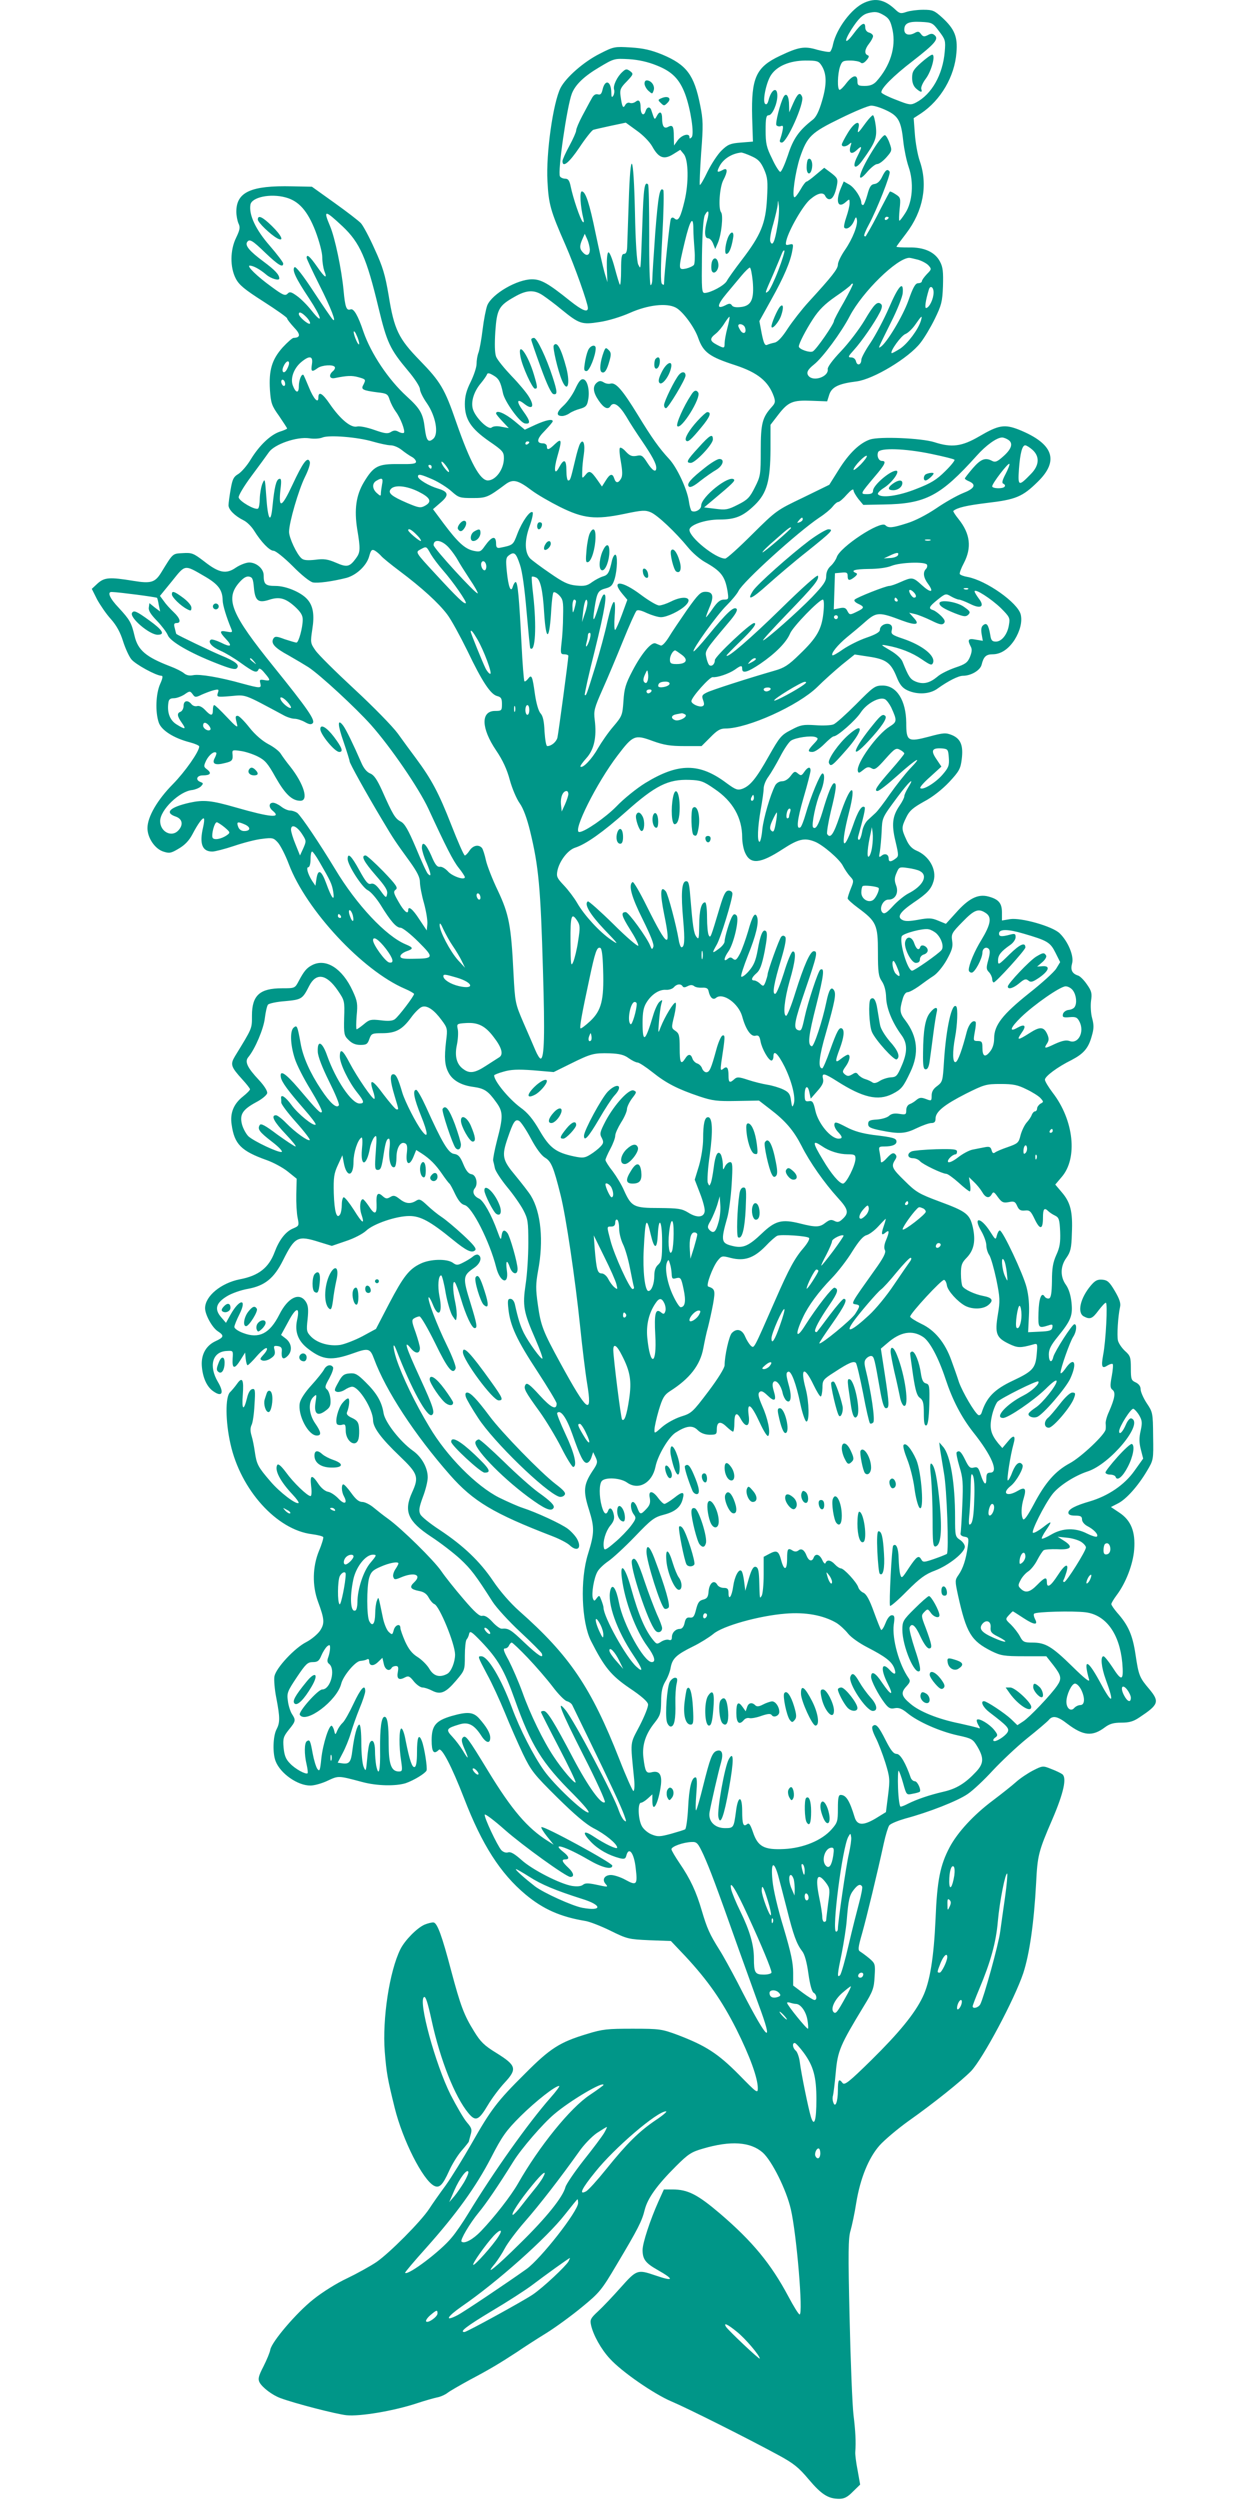 <?xml version="1.0" standalone="no"?>
<!DOCTYPE svg PUBLIC "-//W3C//DTD SVG 20010904//EN"
 "http://www.w3.org/TR/2001/REC-SVG-20010904/DTD/svg10.dtd">
<svg version="1.0" xmlns="http://www.w3.org/2000/svg"
 width="640pt" height="1280pt" viewBox="0 0 640 1280"
 preserveAspectRatio="xMidYMid meet">
<g transform="translate(0,1280) scale(0.1,-0.1)"
fill="#009688" stroke="none">
<path d="M4425 12786 c-65 -29 -142 -132 -160 -213 -3 -18 -11 -35 -15 -38 -5
-3 -34 2 -65 10 -66 20 -95 15 -192 -31 -123 -58 -147 -113 -142 -314 l4 -125
-62 -5 c-54 -4 -67 -10 -98 -40 -20 -19 -52 -68 -72 -108 -19 -40 -37 -71 -40
-69 -2 3 1 77 7 165 11 141 10 169 -5 243 -31 156 -69 207 -195 260 -57 23
-96 32 -160 36 -83 5 -87 5 -159 -32 -82 -41 -173 -121 -201 -175 -38 -75 -75
-335 -67 -478 6 -117 15 -151 92 -326 48 -110 115 -299 115 -323 0 -25 -29
-13 -92 37 -112 90 -148 110 -194 110 -76 0 -204 -74 -229 -133 -7 -18 -18
-74 -24 -124 -6 -51 -16 -104 -21 -118 -6 -15 -10 -41 -10 -58 0 -18 -14 -59
-30 -92 -22 -44 -30 -74 -30 -114 0 -78 31 -125 124 -190 70 -48 76 -55 76
-87 0 -56 -41 -113 -82 -114 -40 0 -90 91 -162 298 -59 172 -81 208 -187 317
-108 111 -131 157 -159 332 -18 106 -30 147 -72 238 -27 61 -59 120 -70 132
-11 12 -72 59 -135 104 l-116 83 -101 2 c-211 5 -286 -29 -286 -130 0 -19 5
-46 11 -60 10 -20 7 -33 -12 -73 -31 -63 -32 -151 -2 -209 17 -33 45 -56 142
-118 67 -43 121 -81 121 -86 0 -5 16 -25 35 -46 35 -36 34 -53 -2 -54 -6 0
-31 -22 -56 -49 -55 -62 -71 -116 -65 -217 5 -69 9 -81 47 -134 22 -33 41 -61
41 -64 0 -2 -17 -10 -37 -16 -48 -16 -105 -70 -149 -142 -19 -32 -48 -65 -64
-75 -24 -14 -30 -26 -39 -78 -6 -34 -11 -71 -11 -82 0 -22 31 -54 77 -77 17
-8 41 -32 54 -53 36 -58 79 -103 100 -103 10 0 54 -35 97 -78 45 -46 89 -81
104 -84 26 -5 99 5 171 23 52 14 104 63 117 110 9 33 14 38 29 30 10 -6 24
-18 32 -27 7 -9 50 -44 94 -77 116 -87 200 -164 244 -222 21 -27 67 -112 104
-187 75 -157 119 -224 153 -232 20 -5 24 -13 24 -41 0 -33 -2 -35 -35 -35 -74
0 -72 -88 5 -202 34 -50 56 -98 70 -151 12 -44 35 -98 51 -120 19 -27 37 -77
53 -142 44 -181 54 -290 66 -715 10 -328 7 -450 -12 -450 -5 0 -17 19 -27 43
-10 23 -37 87 -61 141 -42 98 -43 102 -51 255 -12 243 -23 300 -80 421 -28 58
-55 128 -61 155 -6 28 -15 56 -20 63 -17 20 -46 14 -64 -13 -9 -14 -20 -25
-24 -25 -5 0 -36 71 -70 158 -63 161 -100 231 -180 339 -25 33 -67 91 -93 127
-27 37 -127 139 -222 227 -96 89 -186 178 -200 199 -26 37 -26 41 -16 108 12
75 4 121 -26 154 -32 36 -109 68 -162 68 -52 0 -61 8 -61 55 0 33 -37 65 -74
65 -16 0 -47 -12 -68 -26 -50 -35 -87 -28 -163 32 -54 41 -62 45 -109 42 -54
-3 -49 1 -111 -100 -31 -50 -52 -57 -142 -42 -122 20 -148 18 -183 -13 l-30
-28 27 -54 c16 -29 47 -75 71 -101 29 -33 48 -68 62 -113 11 -35 30 -77 42
-92 20 -26 128 -85 155 -85 8 0 6 -13 -7 -42 -22 -49 -26 -143 -7 -198 14 -40
78 -80 160 -101 26 -7 47 -16 47 -21 0 -26 -73 -130 -135 -193 -79 -80 -130
-167 -130 -225 0 -50 38 -106 81 -120 31 -10 39 -9 79 15 31 18 53 41 70 73
28 54 53 88 59 81 3 -3 1 -22 -4 -44 -20 -85 -5 -125 47 -125 14 0 64 13 112
29 47 16 112 33 143 36 53 7 59 5 80 -18 13 -14 39 -64 57 -112 89 -235 377
-544 593 -637 26 -11 48 -24 48 -27 0 -11 -78 -114 -98 -129 -11 -9 -34 -11
-72 -6 -51 6 -59 4 -87 -20 -17 -14 -34 -26 -37 -26 -3 0 -3 31 0 69 6 61 4
75 -20 127 -53 116 -138 170 -209 132 -27 -14 -41 -31 -67 -80 -20 -38 -20
-38 -86 -38 -114 0 -154 -36 -154 -140 0 -68 3 -61 -87 -208 -25 -42 -21 -54
38 -119 22 -24 39 -46 39 -50 0 -5 -16 -21 -36 -37 -48 -38 -67 -85 -58 -144
14 -100 48 -135 180 -182 34 -12 82 -38 107 -58 l46 -37 -2 -80 c-1 -44 2 -98
7 -121 8 -39 7 -41 -24 -54 -38 -16 -71 -59 -94 -121 -30 -80 -82 -121 -178
-139 -96 -19 -178 -86 -178 -148 0 -33 36 -99 65 -118 34 -22 32 -31 -12 -51
-51 -24 -76 -73 -69 -135 6 -58 28 -103 62 -124 42 -28 52 -4 20 50 -49 83
-28 156 45 159 33 2 33 2 30 -40 -3 -53 10 -55 41 -5 l23 37 3 -32 c2 -18 6
-33 10 -33 3 0 25 21 48 48 23 26 45 44 50 39 4 -4 -3 -18 -16 -32 -20 -22
-21 -25 -6 -31 9 -3 28 1 42 11 20 13 24 22 20 42 -6 21 -4 24 16 21 16 -2 22
-9 21 -23 -4 -39 5 -50 27 -30 28 25 25 65 -5 90 l-26 20 37 68 c40 76 61 79
45 8 -13 -60 5 -108 58 -148 74 -57 119 -61 229 -22 78 28 87 26 107 -28 60
-163 208 -389 389 -595 119 -135 222 -197 526 -314 36 -14 74 -34 86 -45 38
-36 64 -18 40 29 -8 16 -30 40 -48 54 -34 26 -162 85 -233 108 -22 7 -76 31
-119 52 -117 59 -269 212 -358 363 -73 121 -139 258 -169 349 -18 57 -19 93 0
45 77 -200 158 -348 182 -334 17 11 9 39 -61 191 -74 161 -85 198 -46 150 24
-29 46 -28 46 2 0 9 -10 45 -22 80 -20 55 -21 64 -8 72 8 5 21 10 28 10 7 0
43 -62 80 -137 64 -132 91 -165 105 -129 3 8 -17 61 -45 118 -51 104 -102 238
-93 246 2 2 12 -14 21 -37 29 -73 52 -45 34 42 -10 52 -6 107 9 107 4 0 15
-41 23 -91 9 -49 25 -102 35 -117 18 -27 18 -27 21 -4 2 12 -1 45 -7 73 -14
62 -14 117 -2 103 5 -5 19 -43 31 -84 25 -85 56 -150 70 -150 16 0 12 20 -20
125 -42 135 -41 143 18 184 32 22 42 54 21 66 -5 4 -18 0 -27 -8 -9 -8 -32
-22 -50 -31 -29 -15 -35 -15 -54 -1 -31 21 -114 19 -163 -4 -60 -28 -89 -65
-163 -206 l-67 -129 -70 -38 c-38 -20 -90 -40 -113 -44 -55 -8 -116 9 -149 42
-23 24 -25 30 -18 90 5 51 3 70 -9 89 -33 51 -92 22 -136 -66 -49 -97 -104
-125 -185 -94 -25 9 -45 23 -45 31 0 8 12 37 26 65 41 82 1 81 -45 -1 l-24
-43 -24 28 c-36 41 -28 73 27 107 25 16 74 33 109 39 87 16 134 54 180 146 61
122 75 129 188 93 l62 -19 73 25 c40 13 86 37 103 53 37 35 153 75 221 75 57
0 107 -27 222 -121 70 -57 98 -71 115 -54 8 8 -9 29 -63 79 -40 37 -89 78
-109 91 -20 13 -53 40 -74 60 -33 31 -40 34 -57 23 -29 -18 -54 -15 -85 10
-23 18 -31 19 -47 9 -17 -10 -23 -9 -39 5 -25 23 -34 12 -31 -41 2 -54 -10
-57 -40 -10 -13 19 -26 35 -30 35 -14 0 -19 -42 -8 -76 19 -57 6 -50 -38 21
-23 36 -46 65 -52 65 -5 0 -10 -17 -10 -37 0 -21 -4 -44 -9 -51 -17 -27 -29
14 -32 108 -2 81 1 102 21 145 l23 50 7 -38 c14 -77 50 -74 50 5 0 47 21 112
41 124 5 2 6 -25 2 -61 -8 -92 24 -87 41 6 3 19 13 44 21 55 14 17 15 10 9
-73 -6 -82 -5 -93 10 -93 16 0 20 11 31 85 9 57 15 75 26 75 5 0 7 -22 3 -53
-6 -55 8 -103 27 -92 5 4 9 25 9 49 0 48 20 82 42 73 12 -4 15 -16 11 -50 -7
-58 12 -71 33 -22 l15 37 27 -17 c43 -28 72 -57 105 -105 17 -25 34 -47 38
-50 4 -3 17 -27 30 -55 17 -34 31 -51 48 -55 38 -9 128 -187 161 -317 20 -81
67 -95 55 -17 -7 51 1 58 16 14 13 -35 39 -40 39 -7 0 31 -39 168 -52 184 -16
20 -26 15 -30 -14 -3 -25 -5 -22 -21 22 -31 86 -71 157 -94 168 -27 12 -37 35
-22 53 18 22 7 69 -17 72 -15 2 -28 18 -42 52 -16 39 -26 49 -47 52 -29 3 -62
59 -144 241 -22 48 -44 87 -50 87 -20 0 -11 -45 25 -134 36 -89 38 -121 4 -76
-29 37 -86 149 -100 195 -21 72 -32 95 -46 95 -19 0 -17 -33 6 -110 23 -77 22
-70 10 -70 -5 0 -35 35 -67 77 -57 78 -75 83 -53 17 7 -19 10 -38 7 -40 -7 -8
-88 110 -127 184 -36 69 -50 77 -50 32 0 -36 45 -129 89 -184 36 -45 38 -56
12 -56 -41 0 -122 121 -166 245 -25 72 -51 83 -48 20 1 -25 23 -81 58 -152 31
-62 54 -117 50 -122 -11 -19 -45 11 -91 81 -56 84 -93 166 -105 237 -16 88
-18 94 -35 80 -20 -16 -18 -86 5 -158 10 -33 47 -105 81 -160 34 -56 60 -106
58 -113 -5 -13 -22 4 -120 120 -68 79 -97 97 -90 56 4 -24 38 -70 120 -164 35
-40 61 -74 58 -78 -11 -10 -90 54 -124 101 -30 41 -55 58 -53 34 1 -4 1 -14 1
-22 0 -9 34 -54 76 -101 42 -47 73 -88 70 -91 -8 -8 -74 39 -121 87 -21 22
-45 40 -52 40 -28 0 -10 -34 49 -96 33 -35 57 -64 51 -64 -5 0 -47 28 -93 61
-61 46 -84 59 -90 49 -13 -21 -3 -35 63 -86 34 -26 56 -49 49 -52 -16 -5 -141
54 -170 80 -12 12 -27 39 -33 61 -13 51 3 76 73 114 29 15 54 36 56 46 2 11
-15 38 -42 67 -60 64 -74 94 -55 117 35 42 79 146 85 200 4 32 11 63 16 69 4
6 44 15 87 18 86 8 90 11 124 78 36 70 89 61 147 -24 34 -50 35 -53 32 -140
-2 -83 0 -91 23 -113 17 -17 35 -25 60 -25 31 0 37 4 46 30 10 28 14 30 65 30
70 0 103 18 148 79 20 28 46 53 57 56 26 9 62 -16 100 -68 30 -40 31 -45 23
-107 -10 -87 -7 -125 12 -161 20 -40 65 -66 128 -74 56 -8 75 -20 117 -79 35
-48 36 -73 4 -194 -13 -51 -22 -98 -20 -105 2 -7 6 -24 9 -39 3 -14 31 -57 62
-95 31 -37 68 -90 83 -118 24 -46 26 -60 26 -170 0 -66 -6 -161 -14 -212 -16
-109 -11 -140 51 -281 22 -51 38 -95 35 -98 -6 -6 -69 80 -95 131 -18 37 -29
71 -46 148 -4 16 -13 27 -23 27 -13 0 -15 -8 -10 -52 9 -86 43 -159 148 -319
54 -83 99 -157 99 -165 0 -36 -28 -23 -87 42 -50 55 -65 66 -72 55 -12 -19 -4
-34 72 -139 33 -46 83 -129 111 -184 28 -56 56 -100 61 -99 22 4 6 72 -40 169
-26 56 -46 105 -42 108 17 18 47 -23 77 -108 41 -117 57 -148 74 -148 8 0 19
12 24 28 l9 27 13 -27 c11 -24 10 -31 -18 -72 -44 -68 -47 -100 -16 -197 28
-90 28 -118 -5 -224 -42 -132 -34 -350 15 -447 68 -134 102 -176 197 -241 60
-40 93 -69 95 -83 2 -12 -18 -61 -43 -110 -51 -98 -48 -71 -28 -276 3 -32 1
-58 -4 -58 -4 0 -37 73 -72 163 -144 367 -255 531 -513 759 -46 41 -98 101
-133 153 -68 101 -152 181 -274 262 -49 32 -94 68 -99 80 -9 18 -6 36 13 88
14 36 25 81 25 101 0 49 -31 105 -77 137 -64 46 -141 144 -149 191 -9 59 -36
104 -92 159 -42 42 -54 48 -83 45 -28 -2 -38 -10 -57 -46 -21 -37 -22 -43 -8
-48 9 -3 27 1 41 10 13 9 30 16 38 16 35 0 106 -115 107 -171 0 -38 41 -93
136 -184 94 -90 100 -107 64 -186 -44 -97 -22 -148 96 -226 49 -32 115 -83
149 -114 57 -53 81 -85 167 -220 20 -31 83 -100 141 -154 58 -54 108 -104 111
-111 11 -30 -18 -11 -89 56 -71 68 -82 74 -116 71 -8 -1 -30 15 -48 35 -22 24
-39 34 -52 31 -13 -4 -38 18 -96 86 -43 50 -94 114 -113 142 -38 56 -203 218
-272 268 -24 17 -58 44 -76 59 -18 15 -44 28 -57 28 -17 0 -33 13 -56 45 -18
25 -36 45 -41 45 -11 0 -10 -38 3 -61 20 -37 3 -45 -28 -12 -16 17 -40 33 -53
35 -14 2 -34 18 -48 38 -35 53 -46 51 -39 -9 4 -30 2 -51 -3 -51 -16 0 -88 69
-126 122 -24 32 -39 45 -44 38 -16 -26 14 -84 78 -152 20 -21 33 -40 31 -43
-11 -11 -97 54 -145 111 -63 73 -70 87 -79 149 -4 28 -11 65 -17 84 -7 23 -7
40 0 55 6 11 13 58 15 104 5 74 3 83 -11 80 -11 -2 -21 -19 -27 -45 -17 -70
-28 -63 -22 14 6 80 -2 97 -30 57 -10 -14 -26 -33 -35 -42 -25 -23 -24 -150 2
-265 52 -235 237 -440 417 -462 29 -4 55 -10 58 -15 2 -4 -7 -36 -22 -71 -33
-81 -35 -177 -5 -259 34 -92 35 -112 10 -150 -13 -18 -44 -44 -69 -57 -60 -30
-156 -133 -164 -176 -3 -17 1 -68 10 -112 19 -100 19 -125 0 -161 -17 -34 -20
-120 -4 -161 24 -63 113 -126 179 -125 19 0 59 11 88 25 56 26 53 26 177 -7
74 -20 170 -22 222 -6 43 15 100 50 107 65 5 14 -11 117 -24 151 -16 41 -25
20 -25 -58 0 -46 -4 -73 -12 -75 -13 -5 -26 35 -46 135 -6 35 -16 63 -22 62
-12 0 -13 -95 -1 -167 7 -49 6 -53 -12 -53 -38 0 -52 36 -52 140 0 99 -6 140
-21 140 -16 0 -24 -56 -23 -167 2 -110 -7 -145 -20 -82 -3 17 -6 51 -6 75 0
44 -13 64 -26 42 -5 -7 -11 -44 -14 -83 -6 -65 -7 -68 -18 -42 -7 16 -12 71
-12 123 0 53 -4 94 -10 94 -11 0 -26 -55 -36 -133 -7 -60 -16 -71 -54 -65
l-21 3 25 48 c14 26 33 72 42 103 9 31 29 88 45 127 16 38 29 78 29 88 0 40
-23 15 -60 -64 -21 -45 -46 -89 -55 -97 -9 -8 -22 -26 -28 -40 -9 -23 -11 -23
-15 -5 -2 11 -8 24 -12 28 -13 14 -47 -91 -55 -168 -6 -60 -9 -67 -20 -52 -7
10 -18 46 -24 79 -12 67 -15 73 -30 63 -13 -8 -14 -66 -1 -120 5 -22 7 -41 5
-44 -9 -8 -64 22 -90 50 -22 22 -29 41 -33 81 -4 47 -1 57 27 92 36 44 36 49
16 80 -8 12 -18 42 -21 67 -6 41 -2 50 46 122 45 67 55 77 81 77 25 0 33 6 44
33 8 19 21 39 29 47 14 11 16 9 16 -8 0 -11 -4 -32 -9 -46 -7 -18 -6 -28 5
-36 33 -29 6 -130 -36 -130 -22 0 -124 -115 -115 -130 30 -48 190 72 212 159
10 41 73 116 98 117 12 1 27 4 34 8 6 4 11 1 11 -8 0 -26 21 -29 45 -6 l23 22
7 -31 c6 -30 28 -41 40 -21 3 6 13 10 22 10 12 0 14 -7 10 -30 -7 -35 5 -45
35 -29 19 10 25 8 47 -20 14 -17 34 -31 44 -31 10 0 32 -7 49 -16 43 -22 69
-12 122 50 46 54 46 55 46 128 0 41 4 78 9 84 5 5 11 18 13 29 4 17 13 11 62
-40 85 -89 118 -146 171 -295 84 -236 139 -326 301 -487 55 -56 86 -93 76 -93
-25 0 -176 143 -226 214 -54 75 -125 214 -165 323 -55 149 -123 263 -157 263
-19 0 -19 0 30 -93 25 -45 65 -133 91 -196 25 -62 67 -157 92 -210 43 -89 57
-106 176 -224 88 -87 147 -137 185 -157 60 -30 122 -81 122 -100 0 -11 -62 18
-122 58 -53 35 -59 20 -12 -29 38 -39 90 -68 147 -83 24 -6 30 -3 34 14 13 48
40 12 48 -67 10 -83 4 -89 -52 -58 -25 14 -59 25 -75 25 -32 0 -47 -23 -28
-45 15 -18 15 -18 -50 -4 -39 8 -54 8 -65 -1 -10 -8 -30 -10 -56 -6 -61 10
-204 83 -259 133 -35 31 -55 43 -68 39 -11 -4 -25 1 -35 11 -21 24 -90 170
-85 182 1 6 48 -29 103 -78 92 -81 314 -241 335 -241 22 0 18 21 -10 47 -33
31 -37 43 -15 43 23 0 18 16 -12 39 -64 51 15 26 130 -41 70 -41 122 -53 122
-30 0 14 -354 207 -363 197 -3 -3 10 -24 29 -48 l34 -42 -30 19 c-105 66 -185
160 -305 357 -106 174 -116 187 -130 173 -9 -9 -7 -23 8 -58 25 -56 21 -59 -9
-8 -12 20 -36 52 -53 70 -35 37 -31 43 36 63 45 14 75 -1 111 -56 25 -40 47
-45 47 -12 0 24 -19 56 -58 100 -30 32 -59 34 -140 11 -81 -24 -102 -49 -102
-124 0 -61 11 -75 37 -49 14 14 65 -83 129 -248 92 -239 186 -385 315 -493 90
-75 178 -114 304 -135 22 -3 81 -26 130 -50 87 -43 94 -44 200 -49 l110 -4 74
-78 c116 -125 187 -227 261 -373 70 -140 110 -251 110 -303 0 -28 -5 -24 -97
70 -107 108 -169 148 -313 203 -81 30 -92 32 -230 32 -130 0 -154 -2 -235 -27
-139 -42 -188 -73 -318 -204 -142 -141 -173 -182 -273 -358 -43 -75 -102 -171
-132 -213 -31 -42 -69 -96 -85 -121 -43 -65 -202 -225 -270 -272 -33 -22 -100
-59 -150 -83 -52 -24 -127 -71 -173 -108 -86 -68 -212 -216 -220 -257 -2 -14
-18 -52 -35 -86 -26 -50 -29 -65 -20 -82 14 -26 65 -65 106 -80 75 -28 285
-82 339 -88 69 -7 242 22 360 61 39 13 85 26 103 30 18 3 42 14 55 24 13 10
64 39 113 66 104 55 152 84 241 142 35 24 103 68 152 98 48 30 130 90 182 133
90 74 100 86 178 218 108 181 129 222 143 280 15 59 62 125 159 222 64 64 80
74 139 91 142 42 243 35 306 -20 47 -42 121 -190 144 -290 30 -130 64 -539 45
-539 -5 0 -31 42 -58 93 -88 165 -182 280 -349 423 -115 98 -165 124 -244 124
l-44 0 -28 -62 c-42 -94 -81 -212 -81 -248 0 -47 15 -67 75 -101 90 -51 86
-62 -10 -29 -91 31 -95 30 -177 -62 -40 -45 -92 -100 -116 -122 -38 -35 -42
-43 -36 -70 11 -51 52 -125 97 -173 61 -67 225 -180 314 -218 81 -34 390 -189
550 -276 77 -42 102 -62 154 -124 65 -77 100 -99 156 -99 25 0 43 9 70 37 l37
36 -13 73 c-8 40 -13 82 -12 93 4 53 1 108 -9 190 -6 50 -15 272 -20 495 -8
337 -7 413 5 450 7 25 21 89 29 142 21 126 63 229 119 293 25 28 91 84 148
125 129 91 272 206 321 256 60 63 222 367 267 501 32 98 55 257 66 463 7 140
12 161 83 325 58 135 75 213 51 231 -8 6 -33 18 -57 27 -42 17 -44 17 -93 -8
-27 -14 -66 -40 -87 -59 -20 -18 -73 -60 -118 -94 -99 -74 -181 -163 -222
-240 -48 -91 -64 -168 -72 -367 -9 -200 -29 -324 -66 -400 -40 -84 -121 -183
-263 -323 -114 -112 -137 -130 -147 -117 -19 25 -24 17 -24 -37 0 -60 -14 -94
-24 -61 -4 11 -4 26 -1 34 2 8 9 60 14 117 10 112 22 140 144 341 46 75 52 91
55 151 4 64 3 67 -27 93 -18 15 -39 30 -47 35 -12 7 -11 20 10 93 23 82 78
309 111 461 9 42 22 84 28 92 7 9 44 24 82 35 120 32 268 90 320 126 28 19 85
73 128 120 44 47 122 121 175 164 54 43 103 85 111 94 20 25 45 21 96 -19 82
-62 128 -66 192 -18 24 18 44 24 84 24 41 0 62 6 93 27 98 65 104 80 51 144
-51 60 -55 70 -71 177 -15 101 -37 151 -95 216 -16 19 -29 38 -29 43 0 5 12
25 26 44 48 63 85 159 91 235 7 92 -16 150 -77 190 l-42 28 35 18 c43 21 104
90 149 166 34 57 34 57 32 179 -1 119 -2 123 -33 169 -17 26 -31 58 -31 71 0
15 -9 27 -25 35 -23 10 -25 17 -25 73 0 56 -3 64 -30 88 -16 15 -32 38 -36 53
-6 25 0 125 11 174 4 18 -4 41 -27 80 -27 46 -38 56 -64 58 -25 2 -37 -4 -59
-30 -54 -64 -71 -139 -36 -158 32 -17 44 -12 75 30 17 22 33 40 38 40 10 0 0
-197 -14 -268 -11 -61 -6 -72 23 -53 12 7 23 10 26 7 3 -3 1 -31 -5 -63 -9
-48 -8 -60 4 -69 17 -13 12 -43 -18 -112 -11 -23 -18 -50 -17 -60 1 -9 1 -23
0 -30 -2 -26 -126 -143 -184 -174 -74 -40 -125 -98 -184 -210 -31 -58 -49 -84
-55 -76 -11 19 -10 65 4 109 14 48 6 58 -31 36 -56 -33 -84 -13 -36 25 29 23
69 94 60 108 -14 22 -34 7 -51 -35 -9 -25 -20 -45 -24 -45 -7 0 13 129 29 186
13 46 1 51 -30 12 l-27 -32 -21 24 c-38 47 -46 78 -33 138 6 30 20 64 29 75
17 18 203 111 209 104 10 -10 -34 -51 -76 -72 -87 -44 -151 -115 -104 -115 26
0 155 88 217 148 36 36 57 51 57 40 0 -21 -73 -113 -108 -135 -15 -10 -30 -22
-34 -28 -10 -14 18 -28 41 -20 29 9 148 147 171 197 38 83 19 116 -27 48 -13
-18 -23 -26 -23 -18 0 22 48 158 65 184 17 26 20 64 6 64 -12 0 -100 -138
-108 -167 -8 -35 -23 -27 -23 12 0 27 11 48 45 90 69 85 78 109 71 177 -4 37
-14 69 -28 89 -30 41 -30 95 2 139 21 30 26 48 28 126 5 110 -7 158 -52 210
l-33 39 33 39 c83 96 62 291 -46 431 -22 29 -40 59 -40 67 0 17 64 65 137 101
61 32 86 60 103 123 11 37 11 56 2 90 -7 24 -9 64 -6 89 6 39 3 51 -21 85 -15
22 -35 42 -45 45 -31 10 -40 29 -31 62 11 37 -20 112 -63 154 -36 36 -198 82
-255 73 l-41 -7 0 41 c0 48 -17 68 -70 82 -53 14 -101 -10 -167 -85 l-50 -55
-39 16 c-33 14 -48 15 -102 5 -44 -8 -68 -9 -82 -1 -29 15 -12 41 58 89 70 47
90 69 102 110 17 59 -23 129 -88 156 -23 10 -39 27 -52 57 -25 54 -25 62 0
113 16 34 34 49 91 81 44 23 93 62 129 100 51 55 58 68 64 116 9 71 -5 105
-49 124 -32 13 -43 13 -120 -8 -107 -28 -115 -23 -115 71 -1 115 -49 191 -121
191 -39 0 -47 -6 -136 -96 -52 -52 -104 -99 -116 -103 -12 -5 -54 -7 -92 -4
-62 4 -76 2 -124 -24 -51 -26 -59 -36 -114 -133 -65 -116 -96 -154 -137 -169
-24 -8 -34 -4 -78 28 -140 106 -248 106 -418 2 -44 -27 -111 -81 -148 -120
-56 -57 -163 -131 -190 -131 -37 0 89 252 196 392 79 104 88 108 180 74 58
-21 91 -26 162 -26 l88 0 45 45 c35 36 51 45 77 45 114 0 373 117 471 213 33
33 89 83 125 113 l66 53 72 -11 c88 -13 113 -31 142 -102 16 -41 30 -58 55
-70 51 -24 116 -21 156 9 53 38 106 65 129 65 42 0 89 28 96 57 10 41 23 53
56 53 42 0 81 26 112 73 29 46 41 95 32 131 -15 60 -176 174 -272 192 -19 3
-37 10 -40 15 -2 5 7 30 21 56 41 79 33 150 -27 225 -17 21 -29 40 -27 42 20
17 67 28 173 41 146 17 181 31 259 108 112 109 80 196 -96 267 -74 29 -104 24
-203 -34 -89 -52 -141 -59 -230 -30 -67 21 -279 30 -329 14 -53 -18 -108 -70
-162 -157 l-47 -75 -135 -66 c-134 -64 -137 -66 -260 -188 -68 -68 -130 -124
-138 -124 -49 0 -183 108 -183 147 0 25 80 53 153 53 82 0 121 16 182 75 62
61 79 123 80 285 l0 125 40 52 c51 66 74 75 171 71 l79 -3 11 35 c13 39 49 56
139 67 87 11 269 121 328 198 19 24 52 79 73 122 34 70 39 87 42 168 2 72 0
97 -15 125 -25 49 -81 75 -160 73 -35 0 -63 1 -63 4 0 2 22 32 49 67 88 115
113 249 70 372 -11 32 -22 95 -25 139 l-6 80 37 24 c102 68 173 190 182 312 7
81 -10 121 -73 179 -40 36 -48 40 -97 40 -30 0 -68 -5 -86 -11 -29 -10 -35 -9
-59 14 -53 49 -99 59 -157 33z m102 -65 c26 -16 33 -30 43 -75 18 -88 -12
-184 -83 -263 -15 -16 -32 -23 -59 -23 -34 0 -38 3 -38 25 0 36 -24 31 -56
-10 -14 -19 -30 -35 -35 -35 -13 0 -11 81 2 119 10 28 15 31 53 31 23 0 47 -5
52 -10 7 -7 17 -4 30 11 14 16 15 23 7 26 -19 7 -16 31 7 60 11 14 20 31 20
38 0 7 -9 15 -20 18 -12 3 -20 14 -20 27 0 32 -20 21 -60 -33 -44 -59 -52 -43
-11 22 36 56 58 77 86 84 37 9 50 7 82 -12z m281 -81 c32 -42 34 -48 29 -105
-10 -118 -67 -218 -147 -260 -27 -14 -34 -13 -102 14 -40 15 -73 32 -75 37 -6
18 60 85 162 163 113 88 133 112 110 131 -10 9 -19 9 -35 0 -18 -9 -24 -8 -34
5 -11 15 -16 16 -35 5 -28 -14 -51 -7 -51 18 0 33 22 43 84 40 58 -3 61 -4 94
-48z m-1446 -175 c79 -31 117 -70 146 -147 28 -76 48 -206 33 -221 -8 -8 -11
-8 -11 1 0 22 -38 12 -59 -15 l-20 -28 -1 46 c0 53 -6 62 -30 49 -20 -11 -30
4 -30 44 0 33 -12 40 -26 14 -13 -24 -12 -25 -29 27 -6 21 -23 19 -30 -5 -9
-28 -25 -15 -25 19 0 34 -9 44 -26 30 -8 -6 -20 -9 -29 -6 -8 4 -19 -1 -24
-11 -11 -20 -16 -10 -24 48 -4 30 0 41 32 73 35 37 35 39 17 53 -17 12 -22 12
-39 -4 -27 -24 -49 -70 -43 -90 3 -9 1 -24 -4 -32 -7 -11 -10 -8 -10 15 -1 61
-32 72 -45 16 -5 -22 -11 -28 -24 -24 -13 3 -23 -4 -33 -24 -9 -15 -29 -54
-47 -87 -17 -32 -31 -65 -31 -74 0 -8 -16 -44 -35 -79 -19 -35 -35 -70 -35
-78 0 -36 34 -8 86 69 31 47 63 87 71 91 9 3 50 12 91 21 l76 16 55 -40 c33
-23 66 -57 80 -81 33 -60 60 -70 107 -41 l37 23 18 -22 c24 -29 26 -147 4
-239 -20 -84 -32 -107 -50 -92 -9 8 -15 8 -20 0 -6 -9 -34 -282 -35 -330 0
-10 -3 -11 -11 -3 -7 7 -7 79 2 242 7 127 9 234 5 238 -18 18 -26 -28 -41
-217 -8 -113 -15 -220 -15 -237 0 -18 -4 -33 -9 -33 -4 0 -8 114 -7 254 0 140
-2 258 -6 262 -18 17 -23 -17 -29 -199 -10 -261 -7 -236 -21 -212 -7 12 -14
110 -17 267 -7 310 -23 336 -32 53 -4 -110 -7 -215 -8 -232 -1 -22 -6 -33 -16
-33 -12 0 -15 -16 -15 -82 0 -45 -3 -79 -6 -76 -3 3 -15 43 -27 88 -12 45 -26
80 -32 78 -6 -2 -9 -35 -8 -78 l3 -75 -15 50 c-8 28 -28 117 -45 198 -32 157
-52 217 -71 217 -12 0 -8 -75 8 -140 4 -17 2 -22 -4 -15 -12 12 -49 121 -61
180 -6 30 -13 40 -27 40 -11 0 -24 5 -28 12 -13 20 36 360 61 424 18 46 63 89
141 135 75 45 77 45 151 41 49 -3 98 -14 142 -32z m844 0 c27 -42 28 -96 3
-181 -16 -55 -31 -85 -49 -98 -69 -54 -99 -96 -126 -181 -16 -47 -33 -85 -39
-85 -5 0 -25 30 -42 68 -29 58 -33 78 -33 145 0 63 3 77 16 77 18 0 44 58 44
100 0 49 -31 33 -45 -23 -5 -19 -11 -25 -18 -18 -14 14 7 115 33 150 31 44 94
70 172 71 61 0 69 -2 84 -25z m332 -230 c62 -29 76 -55 87 -160 4 -38 16 -97
27 -129 28 -80 20 -181 -17 -237 -14 -22 -27 -39 -30 -39 -3 0 -2 27 1 59 6
56 5 60 -20 76 -15 10 -28 16 -30 14 -2 -2 -22 -40 -45 -84 -34 -67 -50 -97
-78 -144 -2 -2 -5 -2 -8 1 -3 3 8 30 24 59 40 74 113 258 106 270 -11 16 -21
10 -38 -25 -10 -22 -24 -36 -39 -38 -18 -2 -26 -13 -37 -55 -8 -29 -18 -53
-22 -53 -5 0 -9 5 -9 11 0 26 -33 76 -60 93 l-30 17 -15 -35 c-29 -69 -14
-107 27 -69 17 15 18 15 18 -8 0 -13 -8 -45 -17 -71 -9 -26 -14 -50 -10 -54
12 -12 37 5 49 33 9 23 12 25 15 10 7 -27 -21 -99 -61 -157 -20 -29 -36 -62
-36 -75 0 -22 -30 -60 -149 -190 -35 -38 -83 -100 -107 -136 -28 -44 -51 -69
-67 -73 -14 -3 -32 -8 -40 -12 -11 -4 -17 9 -27 58 l-12 64 61 110 c64 114 99
196 108 253 6 31 4 34 -15 29 -19 -5 -21 -3 -16 20 13 55 87 183 123 212 39
33 68 38 77 15 4 -8 12 -15 20 -15 17 0 30 25 39 71 6 32 3 38 -29 63 l-36 27
-42 -35 c-23 -20 -45 -36 -49 -36 -4 0 -18 -18 -30 -40 -13 -22 -26 -40 -31
-40 -15 0 4 131 28 204 37 108 57 127 207 200 73 36 143 65 157 65 14 1 49
-10 78 -24z m-690 -235 c34 -15 47 -29 64 -67 18 -42 20 -59 15 -151 -7 -126
-31 -185 -129 -313 -36 -47 -71 -96 -77 -108 -13 -23 -82 -60 -113 -61 -15 0
-16 17 -14 188 2 125 7 195 15 211 18 33 24 19 12 -26 -16 -56 -14 -93 4 -93
9 0 20 -12 26 -27 l11 -28 13 30 c19 43 29 143 17 158 -15 18 -8 127 11 164
24 45 23 67 -2 53 -30 -16 -33 -12 -17 19 20 38 63 65 111 70 6 0 29 -8 53
-19z m-2385 -211 c67 -18 112 -69 152 -172 20 -53 35 -110 35 -134 0 -23 5
-54 10 -69 18 -45 4 -38 -36 20 -37 53 -54 68 -54 46 0 -5 29 -67 64 -137 61
-120 92 -202 69 -178 -6 6 -50 70 -98 143 -53 81 -91 130 -97 124 -14 -14 6
-57 74 -159 67 -102 75 -141 13 -63 -22 28 -55 61 -75 75 -29 21 -37 23 -48
11 -12 -12 -24 -7 -81 35 -75 54 -131 109 -112 109 17 0 51 -18 84 -46 24 -21
67 -33 67 -20 0 20 -22 43 -81 87 -70 52 -95 81 -84 99 12 19 27 10 94 -55 65
-62 91 -78 91 -54 0 6 -31 47 -69 91 -71 81 -107 157 -99 209 5 39 102 60 181
38z m2517 -149 c-13 -78 -25 -104 -36 -77 -4 10 3 51 15 90 11 40 22 86 23
102 1 24 2 21 6 -10 2 -22 -1 -69 -8 -105z m-2226 1 c89 -84 123 -162 184
-417 43 -178 58 -211 151 -322 34 -40 61 -82 61 -94 0 -12 16 -45 36 -73 45
-66 61 -155 33 -181 -26 -23 -36 -11 -44 53 -9 76 -23 100 -93 164 -94 86
-182 218 -221 330 -28 84 -50 121 -66 115 -21 -8 -28 10 -36 98 -10 106 -44
269 -69 328 -36 85 -28 85 64 -1z m2796 45 c0 -3 -4 -8 -10 -11 -5 -3 -10 -1
-10 4 0 6 5 11 10 11 6 0 10 -2 10 -4z m-1000 -58 c0 -24 3 -72 6 -108 3 -36
1 -70 -3 -76 -4 -6 -23 -15 -40 -19 -41 -8 -41 -6 -7 137 27 113 44 138 44 66z
m-530 -105 c0 -29 -15 -37 -34 -17 -19 19 -20 34 -4 70 l12 27 13 -29 c7 -16
12 -39 13 -51z m965 -107 c-20 -52 -43 -100 -51 -107 -20 -16 -19 -12 25 87
21 49 41 98 45 108 4 10 9 16 12 13 3 -3 -11 -49 -31 -101z m716 54 c20 -6 44
-19 53 -29 16 -18 16 -20 -8 -44 -14 -15 -26 -31 -26 -37 0 -5 -8 -10 -19 -10
-14 0 -26 -20 -50 -89 -29 -81 -111 -217 -142 -237 -14 -8 -17 -16 53 126 32
63 59 131 60 150 5 66 -22 37 -70 -75 -26 -60 -69 -141 -95 -180 -26 -38 -47
-77 -47 -87 0 -26 -21 -33 -27 -9 -3 13 -13 21 -25 21 -18 0 -16 5 14 38 40
44 106 140 132 191 12 22 14 37 8 43 -19 19 -36 2 -86 -83 -27 -45 -81 -116
-120 -157 -44 -46 -70 -82 -68 -92 6 -38 -72 -66 -98 -35 -13 16 -6 32 28 59
44 35 139 163 183 248 66 125 240 295 304 298 6 0 26 -5 46 -10z m-847 -110
c8 -93 -7 -126 -61 -132 -25 -3 -41 0 -46 9 -6 9 -13 10 -27 3 -52 -28 -52 -5
0 57 22 26 56 67 76 91 19 23 39 42 43 42 5 0 11 -32 15 -70z m467 -106 c-28
-48 -51 -92 -51 -97 0 -16 -90 -146 -108 -156 -15 -9 -72 11 -72 25 0 15 35
83 72 140 31 48 62 78 115 115 40 27 75 54 79 60 3 6 8 8 11 6 2 -3 -19 -44
-46 -93z m459 49 c0 -32 -20 -75 -37 -80 -10 -4 -5 36 13 95 7 23 24 12 24
-15z m-1998 -17 c19 -13 61 -44 92 -70 92 -75 105 -79 194 -65 44 6 112 27
157 47 92 41 188 52 235 27 35 -18 96 -100 115 -156 26 -73 57 -96 190 -139
115 -38 169 -82 197 -160 9 -27 7 -34 -10 -53 -49 -54 -57 -85 -57 -222 0
-124 -1 -133 -30 -190 -26 -52 -37 -64 -87 -89 -51 -26 -63 -28 -115 -21 l-58
7 50 42 c92 77 110 94 103 101 -25 25 -168 -89 -168 -134 0 -20 -32 -37 -49
-27 -4 3 -11 26 -14 50 -9 62 -61 173 -101 216 -51 55 -88 107 -160 225 -79
129 -113 168 -140 161 -10 -3 -26 0 -36 7 -14 8 -22 8 -34 -2 -23 -19 -20 -50
10 -93 26 -38 47 -47 59 -28 16 26 45 7 81 -52 20 -35 57 -91 81 -126 51 -75
73 -115 73 -137 0 -27 -19 -16 -46 26 -23 36 -29 41 -55 35 -23 -4 -34 0 -54
21 -13 15 -27 24 -31 20 -4 -4 -2 -36 5 -72 8 -47 9 -71 1 -85 -14 -25 -27
-25 -35 0 -9 28 -22 25 -44 -11 l-19 -30 -23 33 c-33 47 -42 51 -61 27 -18
-21 -18 -21 -17 17 0 22 4 60 8 86 8 52 -2 84 -18 58 -6 -8 -17 -46 -26 -85
-24 -101 -25 -105 -36 -105 -5 0 -9 23 -9 50 0 58 -12 64 -37 18 -24 -46 -29
-14 -9 56 24 83 22 95 -12 63 -32 -31 -42 -34 -42 -12 0 8 -9 15 -19 15 -36 0
-34 22 8 64 22 23 41 45 41 49 0 14 -36 6 -89 -18 l-54 -25 -54 45 c-49 40
-93 58 -93 38 0 -4 15 -22 33 -41 l32 -34 -38 7 c-22 5 -42 3 -50 -4 -17 -14
-84 52 -96 95 -11 38 6 91 42 133 14 17 27 36 30 43 3 10 11 9 33 -4 28 -16
37 -33 49 -90 8 -43 87 -153 113 -156 30 -5 28 12 -10 64 -36 50 -32 67 8 35
40 -31 52 -12 23 36 -12 21 -53 70 -90 108 -37 39 -73 83 -79 99 -7 19 -8 64
-4 128 8 115 18 133 98 178 62 36 102 38 148 6z m-1212 -111 c13 -14 20 -28
17 -32 -8 -7 -57 35 -57 49 0 15 16 8 40 -17z m2154 -55 c-8 -30 -14 -65 -14
-77 0 -27 -2 -28 -40 -8 -36 19 -38 31 -6 56 14 11 34 35 46 55 12 19 24 34
25 32 2 -2 -3 -28 -11 -58z m991 38 c-14 -46 -67 -116 -106 -143 -23 -14 -42
-25 -44 -23 -9 9 49 90 71 98 13 5 36 27 51 49 32 46 37 50 28 19z m-901 -34
c10 -26 -5 -39 -21 -19 -7 11 -13 22 -13 27 0 15 28 8 34 -8z m-1975 -84 c0
-8 -7 -1 -14 15 -8 17 -14 37 -14 45 0 8 7 2 14 -15 8 -16 14 -37 14 -45z
m-242 -105 c-6 -38 -1 -42 29 -20 21 16 80 20 88 6 3 -5 -1 -14 -9 -21 -23
-19 -19 -41 8 -36 64 13 88 14 121 5 40 -11 40 -12 26 -40 -13 -23 -3 -28 73
-38 48 -5 53 -9 62 -38 6 -18 20 -45 31 -60 25 -33 50 -100 42 -109 -4 -3 -16
-1 -27 5 -15 9 -26 8 -40 -1 -16 -10 -31 -8 -85 11 -37 13 -76 21 -89 17 -31
-7 -85 38 -138 115 -38 56 -59 68 -59 33 0 -33 -25 -5 -48 52 -13 32 -26 61
-28 64 -10 9 -24 -26 -24 -58 0 -38 -16 -35 -31 5 -13 36 5 86 42 118 44 37
63 33 56 -10z m-117 4 c0 -6 -5 -19 -11 -30 -15 -28 -31 -13 -17 16 11 25 28
34 28 14z m-20 -105 c0 -8 -4 -12 -10 -9 -5 3 -10 13 -10 21 0 8 5 12 10 9 6
-3 10 -13 10 -21z m449 -295 c35 -10 76 -19 91 -19 16 0 41 -11 57 -24 15 -12
38 -28 51 -35 12 -6 22 -18 22 -25 0 -11 -20 -13 -89 -12 -106 1 -128 -10
-178 -93 -40 -67 -50 -140 -34 -241 17 -101 16 -118 -6 -148 -33 -45 -46 -48
-103 -23 -42 18 -62 21 -106 15 -38 -4 -59 -3 -70 7 -24 20 -64 105 -64 136 0
48 49 215 81 280 18 36 29 69 25 79 -11 29 -35 -3 -89 -119 -55 -118 -72 -124
-61 -23 6 47 4 58 -7 54 -15 -5 -24 -41 -34 -142 -9 -93 -24 -67 -32 57 -6 86
-7 90 -19 62 -7 -16 -13 -51 -14 -77 0 -26 -4 -49 -9 -52 -15 -9 -95 37 -99
57 -2 9 27 58 65 109 38 51 79 107 90 123 29 41 143 80 206 71 24 -4 54 -2 68
4 34 14 181 2 258 -21z m3255 8 c25 -18 14 -48 -30 -86 -28 -25 -39 -29 -54
-21 -35 19 -58 10 -99 -37 -23 -27 -41 -50 -41 -53 0 -3 10 -10 23 -15 37 -17
26 -37 -33 -60 -30 -12 -92 -47 -137 -78 -49 -33 -109 -64 -149 -76 -75 -24
-95 -26 -111 -10 -25 25 -233 -112 -249 -164 -4 -12 -17 -32 -30 -44 -16 -14
-24 -33 -24 -54 0 -25 -14 -45 -72 -106 -76 -78 -231 -215 -251 -222 -7 -2 48
58 121 134 143 148 166 177 160 197 -3 8 -82 -63 -189 -168 -155 -152 -279
-259 -279 -240 0 2 30 33 66 68 67 64 93 98 75 98 -19 0 -201 -171 -201 -190
0 -22 -18 -36 -30 -24 -4 5 -11 23 -14 40 -7 32 -6 34 112 174 38 44 50 66 43
73 -14 14 -51 -21 -144 -135 -39 -48 -73 -85 -76 -83 -8 9 121 188 169 235 25
25 53 58 61 74 23 48 305 303 414 376 28 18 58 43 68 56 10 13 23 24 29 24 6
0 26 17 44 38 21 23 33 31 34 22 0 -8 12 -28 25 -45 l25 -30 104 2 c215 3 291
43 477 250 48 54 103 93 130 93 8 0 23 -6 33 -13z m-2454 -11 c0 -3 -4 -8 -10
-11 -5 -3 -10 -1 -10 4 0 6 5 11 10 11 6 0 10 -2 10 -4z m2575 -38 c39 -34 37
-80 -6 -124 -64 -66 -68 -65 -62 24 6 82 17 122 32 122 6 0 22 -10 36 -22z
m-517 -22 c62 -13 116 -26 119 -30 3 -3 -18 -30 -48 -59 -43 -43 -72 -61 -147
-90 -92 -37 -183 -49 -197 -27 -3 5 11 20 32 33 42 27 84 87 61 87 -31 0 -118
-75 -118 -102 0 -13 -8 -18 -31 -18 -36 0 -35 1 38 88 55 64 63 82 39 82 -17
0 -28 24 -20 45 9 23 138 19 272 -9z m-361 -54 c-20 -20 -37 -32 -37 -27 0 16
60 78 68 71 3 -4 -11 -23 -31 -44z m-2108 -37 c0 -5 -9 1 -19 14 -11 13 -20
28 -20 35 0 6 9 0 20 -14 11 -14 20 -29 19 -35z m2850 -11 c-18 -34 -21 -48
-11 -51 6 -3 10 -9 6 -14 -7 -13 -64 -11 -64 1 0 15 82 122 88 115 3 -2 -6
-26 -19 -51z m-2939 36 c0 -5 -2 -10 -4 -10 -3 0 -8 5 -11 10 -3 6 -1 10 4 10
6 0 11 -4 11 -10z m6 -65 c31 -14 74 -41 95 -60 37 -33 43 -35 108 -35 71 0
79 3 170 71 37 27 62 22 132 -31 29 -22 95 -60 147 -86 119 -59 180 -66 329
-35 90 19 107 20 135 8 35 -15 127 -102 191 -180 21 -26 59 -59 85 -74 84 -47
104 -73 117 -150 6 -41 6 -43 -19 -43 -18 0 -33 -12 -56 -45 -17 -25 -33 -45
-35 -45 -2 0 6 22 17 49 25 58 19 81 -20 81 -25 0 -37 -12 -94 -92 -35 -51
-78 -114 -94 -141 -17 -27 -34 -45 -41 -42 -7 3 -19 8 -27 11 -21 8 -71 -51
-118 -141 -35 -67 -42 -91 -46 -155 -5 -72 -7 -77 -52 -130 -26 -30 -61 -81
-79 -112 -30 -54 -78 -104 -89 -93 -3 2 11 22 30 43 40 44 54 108 43 196 -6
47 -2 61 40 156 26 58 73 170 105 249 32 79 63 148 69 154 6 6 24 2 53 -12 25
-11 57 -21 72 -21 31 0 98 32 127 61 40 40 -9 53 -76 19 -22 -11 -49 -20 -60
-20 -12 0 -54 25 -94 55 -97 73 -155 77 -95 5 l26 -31 -27 -74 c-15 -41 -31
-77 -35 -80 -5 -3 -6 29 -3 70 8 108 -9 94 -37 -27 -12 -57 -40 -159 -61 -228
-47 -152 -48 -154 -55 -148 -2 3 20 105 51 226 52 211 67 300 45 287 -5 -3
-17 -31 -26 -63 -25 -81 -32 -83 -20 -5 13 82 18 90 59 101 26 7 34 16 44 48
14 48 16 124 3 124 -5 0 -12 -12 -16 -27 -14 -64 -21 -77 -46 -84 -14 -4 -39
-17 -56 -29 -25 -19 -40 -22 -81 -18 -42 4 -67 16 -136 64 -47 32 -92 66 -101
75 -28 31 -29 91 -3 163 13 36 20 68 16 73 -12 12 -54 -47 -78 -110 -22 -58
-21 -58 -91 -72 -13 -2 -18 3 -18 20 0 45 -21 41 -58 -11 -20 -29 -25 -31 -58
-24 -44 10 -80 43 -152 139 l-55 74 38 33 c45 38 42 56 -11 72 -48 14 -104 48
-104 62 0 15 14 12 76 -15z m-260 -26 c-3 -17 -6 -38 -6 -47 0 -13 -3 -12 -20
3 -25 22 -26 51 -2 64 28 17 35 13 28 -20z m186 -36 c62 -31 72 -52 33 -73
-22 -12 -32 -10 -91 15 -79 34 -100 51 -83 71 19 23 80 17 141 -13z m1968
-142 c0 -5 -7 -12 -16 -15 -14 -5 -15 -4 -4 9 14 17 20 19 20 6z m-60 -44 c0
-7 -142 -129 -146 -125 -2 3 28 33 67 66 64 57 79 68 79 59z m-1915 -37 c16
-16 24 -30 19 -30 -9 0 -64 47 -64 55 0 13 19 2 45 -25z m2628 -27 c-7 -2 -19
-2 -25 0 -7 3 -2 5 12 5 14 0 19 -2 13 -5z m-2464 -38 c17 -19 37 -48 45 -63
8 -15 35 -58 60 -96 26 -38 44 -71 42 -74 -8 -7 -226 231 -226 247 0 34 44 26
79 -14z m-93 -33 c12 -20 40 -57 62 -82 52 -59 123 -162 117 -168 -7 -7 -42
26 -158 152 -100 108 -100 109 -76 122 33 18 31 19 55 -24z m456 -53 c12 -34
24 -122 34 -239 9 -102 17 -187 19 -189 26 -25 33 112 15 273 -6 49 -9 91 -7
93 2 2 11 1 20 -3 23 -8 36 -62 43 -182 10 -155 28 -143 37 26 3 40 7 76 11
79 4 4 17 -3 29 -15 19 -20 22 -32 20 -105 0 -45 -4 -108 -8 -139 -6 -54 -5
-58 15 -58 11 0 20 -4 20 -8 0 -19 -51 -397 -56 -419 -6 -22 -31 -43 -52 -43
-6 0 -11 33 -14 74 -2 52 -8 80 -20 93 -11 12 -22 51 -29 98 -13 94 -17 104
-35 80 -8 -10 -16 -16 -19 -13 -3 3 -10 90 -15 194 -12 235 -19 314 -30 314
-4 0 -10 -10 -14 -22 -10 -37 -23 -4 -31 75 -6 62 -5 72 11 84 27 20 36 12 56
-48z m1936 49 c-3 -7 -20 -14 -39 -15 l-34 -2 30 14 c38 18 48 18 43 3z
m-2108 -59 c0 -10 -4 -19 -9 -19 -12 0 -23 29 -15 41 8 14 24 0 24 -22z m2256
10 c3 -6 1 -16 -5 -22 -17 -17 -13 -45 11 -77 32 -44 14 -48 -32 -6 -46 42
-50 42 -109 16 -24 -11 -50 -20 -58 -20 -18 0 -165 -58 -177 -70 -5 -5 2 -14
17 -21 35 -16 34 -22 -8 -42 -33 -16 -35 -16 -46 4 -8 17 -17 20 -40 15 l-30
-6 3 93 3 92 33 3 c27 3 32 0 32 -17 0 -25 9 -26 36 -5 13 11 15 17 7 20 -31
13 -7 20 65 21 46 0 93 6 117 16 46 18 171 22 181 6z m-3698 -60 c69 -40 91
-69 92 -122 0 -24 19 -87 45 -149 6 -16 3 -17 -24 -12 -38 8 -39 -1 -4 -38 35
-37 25 -44 -26 -18 -23 11 -46 18 -51 15 -18 -11 4 -37 47 -56 24 -10 73 -39
107 -64 67 -48 81 -53 90 -32 3 8 14 2 30 -18 33 -38 32 -43 -1 -37 -23 4 -25
2 -20 -17 6 -26 1 -26 -92 -1 -114 32 -219 50 -252 43 -20 -4 -35 0 -47 10 -9
8 -42 25 -72 36 -122 47 -164 82 -181 155 -16 68 -24 82 -80 143 -48 50 -62
84 -36 82 37 -1 227 -26 231 -30 2 -2 6 -19 9 -37 l7 -33 -28 21 -27 22 -3
-22 c-3 -16 10 -36 42 -69 24 -25 49 -58 55 -73 12 -32 111 -90 249 -144 71
-28 96 -34 104 -26 17 17 -4 35 -82 67 -50 21 -217 101 -227 109 -1 0 -4 13
-8 29 -6 21 -4 27 9 27 25 0 19 24 -15 56 -17 16 -40 41 -50 56 l-20 27 62 76
c69 86 62 85 167 24z m252 -58 c6 -67 22 -80 78 -62 52 17 83 9 132 -35 29
-27 40 -44 40 -66 0 -42 -21 -118 -32 -118 -6 0 -32 8 -60 17 -42 16 -50 16
-58 4 -15 -25 6 -48 78 -87 37 -21 82 -48 101 -60 62 -41 242 -208 320 -295
102 -115 245 -324 294 -429 90 -195 127 -268 156 -304 17 -21 31 -43 31 -47 0
-18 -66 5 -87 30 -13 14 -31 25 -41 23 -14 -2 -25 12 -44 58 -27 61 -48 78
-48 38 1 -13 11 -48 25 -78 22 -53 25 -74 6 -54 -6 5 -33 64 -61 132 -40 94
-58 126 -79 136 -28 15 -40 35 -95 159 -26 57 -42 80 -61 87 -17 7 -33 26 -46
57 -40 92 -77 168 -92 188 -30 39 -29 5 2 -83 17 -50 31 -95 31 -100 0 -10 83
-160 168 -302 58 -98 69 -113 140 -211 38 -53 52 -81 52 -105 0 -19 9 -68 21
-109 11 -41 19 -89 17 -107 l-3 -32 -38 57 c-34 53 -57 71 -57 47 0 -25 -22
-6 -49 42 -26 45 -28 53 -15 63 13 9 3 24 -63 93 -44 45 -85 82 -91 82 -26 0
-9 -32 51 -101 49 -56 63 -78 59 -96 -4 -22 -6 -22 -34 17 -22 30 -35 39 -49
35 -14 -5 -26 9 -59 69 -41 75 -60 93 -60 58 0 -31 74 -146 103 -160 16 -8 44
-41 65 -74 52 -85 81 -118 103 -118 10 0 51 -32 91 -72 82 -82 81 -86 -29 -87
-48 -1 -63 2 -63 13 0 8 14 19 30 25 38 13 38 19 -3 36 -101 42 -252 203 -361
385 -80 132 -172 269 -194 288 -9 6 -25 12 -36 12 -12 0 -32 9 -46 20 -14 11
-33 20 -42 20 -22 0 -23 -23 -3 -40 49 -40 -7 -36 -188 16 -125 36 -164 40
-237 24 -101 -23 -129 -51 -70 -71 34 -12 40 -42 13 -71 -34 -37 -93 -7 -93
48 0 57 99 153 164 159 15 2 35 10 44 18 14 15 14 17 -1 23 -28 10 -20 34 11
34 39 0 47 11 23 30 -19 14 -19 17 -5 47 15 29 41 49 51 39 3 -2 -1 -14 -7
-26 -17 -31 1 -40 51 -27 39 9 43 15 39 51 -1 16 3 17 42 11 24 -3 63 -16 87
-28 38 -19 52 -35 92 -107 49 -86 84 -120 127 -120 44 0 18 86 -52 175 -18 22
-39 51 -48 65 -8 14 -37 36 -64 50 -30 16 -67 47 -97 85 -26 33 -53 60 -60 60
-13 0 -13 -5 -3 -45 5 -19 -7 -10 -52 38 -32 34 -61 62 -65 62 -4 0 -7 -11 -7
-25 0 -32 -10 -32 -40 0 -14 15 -30 23 -40 20 -10 -3 -23 1 -30 10 -19 23 -40
18 -40 -9 0 -13 -7 -26 -15 -30 -20 -7 -19 -22 6 -57 24 -34 18 -36 -27 -8
-34 21 -49 60 -42 110 2 18 9 24 28 24 14 0 38 9 54 19 27 19 29 19 42 2 12
-17 15 -18 46 -3 18 8 46 19 62 23 26 6 28 5 21 -15 -6 -20 -4 -21 67 -15 79
7 63 13 268 -97 19 -11 45 -19 58 -19 13 0 37 -8 53 -17 21 -12 32 -14 40 -6
15 15 -26 74 -201 291 -214 265 -247 343 -179 425 22 26 38 37 53 35 18 -3 22
-11 26 -57z m3657 -7 c-3 -3 -12 -4 -19 -1 -8 3 -5 6 6 6 11 1 17 -2 13 -5z
m-279 -16 c14 -14 16 -28 2 -28 -5 0 -14 9 -20 20 -12 22 -1 27 18 8z m446
-81 c45 -45 48 -51 42 -85 -7 -49 -37 -87 -67 -87 -19 0 -25 6 -29 35 -9 51
-18 64 -36 49 -10 -8 -12 -22 -8 -46 l6 -34 -36 6 c-39 8 -44 0 -26 -35 8 -14
6 -29 -4 -54 -12 -28 -23 -37 -75 -54 -34 -12 -76 -32 -92 -47 -40 -33 -72
-40 -110 -25 -29 12 -37 25 -68 102 -6 16 -32 40 -63 58 -51 30 -51 31 -18 25
68 -12 131 -37 180 -71 44 -30 51 -32 57 -18 14 36 -54 90 -154 124 -57 19
-62 24 -57 44 4 16 0 25 -11 30 -22 8 -50 -8 -50 -29 0 -11 -22 -24 -69 -40
-38 -13 -91 -40 -119 -59 -28 -20 -53 -34 -55 -31 -9 9 28 54 74 92 26 21 69
57 96 81 56 49 70 49 186 5 73 -27 94 -22 60 14 l-23 26 30 -7 c17 -4 54 -19
83 -33 40 -20 55 -24 64 -15 9 9 6 18 -12 37 -13 13 -31 27 -42 31 -26 8 -23
17 23 54 40 32 42 32 69 16 16 -9 34 -16 40 -16 7 0 32 -10 57 -22 55 -28 77
-14 44 28 -11 15 -21 31 -21 36 0 17 84 -37 134 -85z m-529 43 c3 -5 1 -10 -4
-10 -6 0 -11 5 -11 10 0 6 2 10 4 10 3 0 8 -4 11 -10z m-1646 -12 c-1 -7 -5
-24 -9 -38 -7 -22 -8 -21 -9 13 -1 20 4 37 9 37 6 0 10 -6 9 -12z m46 -58
l-15 -45 5 48 c5 52 17 83 22 57 2 -8 -3 -35 -12 -60z m1221 3 c-9 -85 -33
-128 -123 -214 -56 -55 -78 -69 -128 -83 -132 -38 -322 -99 -347 -112 -24 -12
-26 -17 -18 -39 7 -20 6 -27 -4 -31 -17 -6 -56 12 -56 26 0 20 94 125 109 123
23 -3 82 17 113 38 32 23 38 24 38 4 0 -25 28 -17 92 26 79 54 134 110 153
155 14 35 149 174 168 174 6 0 7 -28 3 -67z m74 -23 c0 -5 -4 -10 -10 -10 -5
0 -10 5 -10 10 0 6 5 10 10 10 6 0 10 -4 10 -10z m-1846 -113 c33 -56 78 -177
66 -177 -5 0 -16 12 -24 28 -14 28 -76 180 -76 188 0 13 12 -1 34 -39z m576 2
c-11 -38 -26 -55 -17 -19 4 14 7 31 7 38 0 6 4 12 9 12 6 0 6 -12 1 -31z m470
-81 c36 -26 25 -48 -26 -48 -29 0 -34 4 -34 23 0 20 16 47 27 47 2 0 17 -10
33 -22z m-2189 -35 c13 -16 12 -17 -3 -4 -10 7 -18 15 -18 17 0 8 8 3 21 -13z
m2569 12 c0 -2 -10 -10 -22 -16 -21 -11 -22 -11 -9 4 13 16 31 23 31 12z
m-555 -112 c-4 -11 -9 -13 -16 -6 -7 7 -6 19 3 39 12 27 13 27 16 5 2 -12 1
-30 -3 -38z m113 -15 c-5 -15 -58 -24 -58 -10 0 15 12 22 38 22 14 0 22 -5 20
-12z m687 -4 c-35 -26 -146 -86 -151 -81 -7 7 138 95 156 96 11 0 10 -4 -5
-15z m-170 -24 c-3 -5 -13 -10 -21 -10 -8 0 -14 5 -14 10 0 6 9 10 21 10 11 0
17 -4 14 -10z m-610 -10 c-3 -5 -10 -10 -16 -10 -5 0 -9 5 -9 10 0 6 7 10 16
10 8 0 12 -4 9 -10z m-1865 -52 c11 -12 20 -25 20 -30 0 -12 -35 12 -49 33
-16 26 4 24 29 -3z m3093 -30 c31 -68 30 -74 -8 -98 -64 -39 -171 -188 -163
-227 3 -13 7 -12 28 5 19 16 28 17 43 8 15 -9 25 -3 70 48 48 54 55 58 75 47
12 -6 22 -15 22 -19 0 -4 -30 -41 -66 -82 -76 -87 -91 -110 -71 -110 8 0 54
36 103 80 98 88 134 107 62 33 -25 -27 -70 -84 -101 -128 -30 -44 -64 -88 -74
-97 -10 -9 -28 -26 -40 -37 -13 -12 -26 -38 -29 -61 -4 -22 -11 -40 -16 -40
-5 0 -7 8 -4 18 27 97 38 144 33 149 -14 13 -35 -20 -61 -97 -51 -145 -63
-102 -20 67 43 166 8 152 -48 -19 -30 -90 -47 -114 -63 -88 -3 5 5 57 19 116
28 113 31 144 17 144 -11 0 -32 -51 -60 -147 -21 -69 -35 -92 -48 -79 -10 10
15 130 37 178 20 45 26 98 11 98 -11 0 -61 -120 -86 -208 -10 -35 -22 -65 -27
-68 -22 -14 -17 37 16 151 20 68 36 131 36 140 0 22 -15 18 -32 -7 -14 -20
-17 -21 -33 -8 -15 13 -19 11 -37 -13 -12 -16 -29 -27 -43 -27 -15 0 -29 -9
-36 -21 -25 -48 -60 -168 -66 -226 -3 -35 -10 -63 -14 -63 -13 0 -10 75 6 165
8 44 15 93 15 108 0 16 11 43 24 60 13 18 40 64 60 102 20 39 45 76 56 83 25
16 103 27 126 18 15 -6 14 -10 -9 -34 -32 -34 -34 -42 -7 -42 12 0 38 18 60
40 22 22 43 40 49 40 19 0 112 82 138 122 31 47 96 82 124 68 9 -5 23 -24 32
-42z m-1926 -20 c-3 -7 -5 -2 -5 12 0 14 2 19 5 13 2 -7 2 -19 0 -25z m73 7
c0 -14 -4 -25 -10 -25 -5 0 -10 11 -10 25 0 14 5 25 10 25 6 0 10 -11 10 -25z
m798 -23 c17 -11 -31 -37 -52 -29 -23 9 -20 25 7 30 12 2 24 5 27 5 3 1 11 -2
18 -6z m-2438 -57 c7 -9 10 -18 7 -21 -10 -11 -37 5 -37 21 0 19 14 19 30 0z
m3788 -165 c3 -40 -2 -51 -32 -86 -36 -42 -102 -82 -114 -69 -4 4 19 30 51 58
l57 52 -26 39 c-30 44 -22 58 31 54 28 -3 30 -6 33 -48z m-1200 -159 c94 -63
142 -148 142 -249 0 -23 6 -58 14 -76 27 -64 78 -59 193 16 80 52 111 60 164
39 40 -15 129 -91 145 -125 9 -17 25 -41 36 -53 20 -21 20 -24 4 -63 -9 -22
-16 -45 -16 -50 0 -5 24 -27 54 -49 93 -69 101 -86 101 -226 0 -103 3 -124 20
-149 13 -19 21 -49 22 -84 2 -56 32 -128 78 -191 32 -43 32 -89 0 -161 -21
-49 -27 -55 -54 -56 -16 -1 -42 -9 -56 -18 -17 -11 -30 -14 -38 -8 -7 5 -23
13 -37 17 -14 4 -30 15 -36 23 -9 12 -14 12 -31 1 -18 -10 -24 -10 -37 0 -14
12 -14 16 4 41 21 29 26 60 11 60 -4 0 -20 -9 -35 -21 -31 -25 -32 -16 -6 53
21 57 25 93 11 102 -14 9 -26 -13 -61 -111 -18 -51 -36 -93 -40 -93 -23 0 -17
59 19 182 46 162 53 199 41 218 -14 22 -26 3 -39 -60 -20 -97 -64 -231 -75
-227 -22 7 -17 52 24 213 38 151 43 193 20 179 -11 -6 -65 -171 -80 -242 -15
-68 -17 -73 -35 -67 -24 10 -18 43 40 212 58 169 63 192 42 192 -19 0 -51 -73
-95 -213 -20 -65 -41 -118 -47 -118 -17 2 -9 83 18 179 30 102 35 156 15 150
-7 -3 -27 -51 -44 -108 -18 -57 -37 -106 -44 -108 -18 -6 -8 53 31 181 20 68
26 104 19 111 -7 7 -13 7 -20 0 -10 -10 -70 -177 -70 -194 0 -5 -5 -21 -10
-36 -10 -25 -12 -26 -29 -10 -9 9 -23 16 -29 16 -19 0 -14 15 11 37 18 15 28
42 42 112 12 64 15 95 7 103 -15 15 -29 -16 -43 -98 -10 -54 -20 -77 -45 -106
-18 -21 -36 -33 -39 -28 -3 5 13 53 34 107 42 104 58 171 47 199 -10 27 -24 5
-46 -75 -12 -40 -30 -91 -41 -113 -17 -32 -23 -37 -35 -28 -11 10 -17 10 -29
0 -22 -18 -19 5 4 38 28 39 58 169 42 185 -9 9 -14 8 -21 -3 -13 -19 -40 -109
-40 -130 0 -9 -13 -26 -30 -38 -35 -26 -36 -24 -11 20 20 33 81 232 81 262 0
9 -8 16 -19 16 -16 0 -25 -17 -46 -87 -47 -157 -47 -157 -56 -142 -5 8 -9 49
-9 92 0 43 -4 77 -10 77 -19 0 -30 -41 -30 -117 -1 -68 -2 -76 -14 -60 -14 18
-19 52 -32 210 -5 65 -9 77 -23 75 -21 -4 -25 -65 -13 -199 9 -102 7 -139 -9
-139 -4 0 -11 17 -14 38 -13 77 -55 235 -66 248 -28 34 -31 -6 -8 -120 37
-181 18 -172 -88 41 -36 73 -69 130 -74 127 -23 -14 -6 -76 52 -192 40 -81 59
-128 54 -140 -6 -15 -8 -14 -16 6 -16 41 -111 172 -125 172 -27 0 -22 -19 22
-89 25 -39 44 -76 42 -83 -2 -6 -60 43 -127 110 -68 67 -127 119 -131 117 -21
-13 10 -66 84 -144 73 -76 77 -82 35 -53 -58 39 -138 126 -174 189 -15 26 -46
67 -68 90 -35 37 -39 45 -33 75 10 49 53 106 91 118 56 18 144 81 260 184 150
134 216 167 325 163 58 -2 72 -7 128 -46z m992 7 c-11 -18 -20 -38 -20 -45 0
-7 -11 -29 -25 -49 -36 -53 -41 -96 -20 -182 17 -73 17 -76 -1 -89 -23 -17
-34 -17 -34 1 0 22 -19 29 -36 15 -14 -11 -15 -9 -9 22 3 19 7 63 9 99 3 75 1
71 81 179 60 81 92 109 55 49z m-1740 -33 c0 -9 -8 -32 -17 -53 l-17 -37 -4
38 c-3 36 10 67 29 67 5 0 9 -7 9 -15z m950 -20 c0 -8 -4 -15 -10 -15 -5 0 -7
7 -4 15 4 8 8 15 10 15 2 0 4 -7 4 -15z m186 -71 c-3 -9 -6 -20 -6 -25 0 -5
-4 -9 -9 -9 -4 0 -6 11 -3 25 2 14 9 25 14 25 6 0 7 -7 4 -16z m-71 -41 c-10
-60 -14 -68 -27 -55 -8 8 -7 22 7 52 10 22 20 40 22 40 2 0 1 -17 -2 -37z
m-2825 -39 c29 -25 30 -27 12 -40 -30 -21 -69 -27 -74 -12 -6 17 10 78 22 78
4 0 23 -12 40 -26z m105 14 c30 -14 28 -33 -5 -33 -14 0 -26 8 -31 23 -9 25
-2 27 36 10z m290 -46 c24 -37 24 -38 8 -75 l-17 -37 -23 57 c-13 31 -23 65
-23 75 0 30 28 20 55 -20z m2920 -69 c-3 -23 -11 -46 -17 -49 -11 -7 -6 52 10
121 l6 30 4 -29 c2 -17 1 -49 -3 -73z m-2830 -75 c58 -100 64 -113 71 -153 9
-56 -8 -35 -36 43 -25 68 -42 75 -50 21 l-5 -34 -17 25 c-22 35 -32 70 -19 70
6 0 11 18 11 40 0 22 3 40 8 40 4 0 21 -24 37 -52z m3075 -48 c44 -23 15 -77
-60 -115 -19 -10 -54 -38 -77 -63 -33 -36 -45 -44 -55 -34 -19 19 3 67 31 66
34 -1 54 34 39 73 -9 24 -9 38 2 63 13 31 15 32 57 26 24 -3 53 -10 63 -16z
m-212 -86 c7 -5 -9 -44 -24 -59 -23 -22 -64 0 -64 35 0 15 3 30 7 33 6 6 72
-1 81 -9z m-2038 -50 c0 -8 -4 -12 -10 -9 -5 3 -10 13 -10 21 0 8 5 12 10 9 6
-3 10 -13 10 -21z m-654 -89 c9 -37 -2 -41 -14 -6 -7 18 -7 31 -2 31 5 0 12
-11 16 -25z m3243 9 c30 -21 23 -58 -24 -136 -35 -56 -65 -128 -65 -154 0 -8
7 -14 15 -14 16 0 54 71 55 102 0 22 19 33 32 20 8 -8 7 -24 -2 -57 -11 -40
-11 -48 4 -63 9 -10 16 -26 16 -35 0 -9 4 -17 8 -17 11 0 162 166 162 179 0
29 -28 17 -81 -35 -57 -56 -59 -57 -59 -31 0 27 15 46 64 80 14 10 26 27 26
39 0 17 -4 19 -27 13 -45 -12 -58 -11 -58 5 0 24 44 24 125 0 123 -36 137 -44
164 -98 l24 -48 -20 -33 c-11 -18 -74 -75 -140 -127 -135 -108 -178 -163 -178
-230 0 -27 -7 -51 -21 -68 -25 -32 -39 -26 -39 20 0 29 -3 34 -24 34 -23 0
-23 2 -15 47 5 25 7 48 4 51 -13 13 -35 -12 -45 -50 -23 -90 -45 -152 -57
-156 -16 -5 -17 53 -3 127 12 64 15 149 6 158 -22 23 -52 -109 -63 -284 -6
-97 -7 -102 -34 -123 -20 -14 -29 -29 -29 -49 0 -28 -1 -29 -29 -18 -24 9 -33
8 -48 -4 -10 -9 -26 -19 -35 -22 -11 -4 -18 -17 -18 -31 0 -23 -3 -24 -35 -19
-25 4 -41 1 -53 -10 -9 -9 -37 -17 -62 -19 -37 -2 -45 -6 -45 -23 0 -16 11
-22 65 -33 94 -19 125 -17 184 12 29 14 63 26 74 26 16 0 22 6 22 23 0 35 45
71 155 127 94 47 104 50 178 50 65 0 88 -5 132 -27 30 -14 63 -35 72 -45 17
-19 17 -20 0 -29 -9 -6 -17 -17 -17 -24 0 -8 -5 -15 -10 -15 -6 0 -13 -8 -17
-17 -3 -10 -15 -28 -27 -41 -11 -13 -25 -42 -31 -65 -9 -38 -14 -42 -65 -60
-30 -10 -60 -23 -66 -28 -8 -6 -13 -3 -17 12 -5 17 -11 20 -36 15 -17 -3 -45
-9 -61 -12 -17 -3 -51 -21 -75 -40 -26 -20 -47 -29 -51 -23 -6 10 22 38 39 39
4 0 7 6 7 14 0 12 -19 14 -107 12 -60 -2 -116 -7 -125 -11 -26 -11 -22 -35 6
-35 13 0 29 -7 36 -15 13 -16 115 -65 135 -65 7 0 35 -20 63 -45 27 -25 53
-45 57 -45 4 0 5 16 2 36 l-6 37 25 -24 c14 -13 33 -36 42 -51 18 -32 37 -36
50 -12 8 14 12 12 31 -15 20 -27 27 -31 55 -26 28 6 34 3 44 -20 9 -20 18 -25
39 -23 25 3 31 -3 51 -45 27 -56 42 -53 42 9 0 45 7 53 27 33 6 -6 22 -17 35
-23 20 -10 23 -20 26 -82 2 -56 -2 -81 -20 -120 -17 -38 -22 -68 -22 -133 -1
-62 -5 -86 -15 -89 -7 -2 -17 2 -22 9 -16 27 -30 -7 -32 -82 -2 -79 -1 -81 51
-65 20 7 23 5 20 -11 -3 -15 -14 -19 -64 -21 l-60 -3 4 83 c3 57 -1 104 -12
147 -17 68 -122 291 -137 291 -5 0 -11 -11 -15 -25 -6 -25 -7 -24 -35 20 -48
75 -89 77 -45 2 14 -24 26 -57 26 -73 0 -16 7 -39 15 -50 8 -12 24 -68 36
-124 19 -94 20 -110 8 -181 -16 -97 -8 -118 56 -149 45 -22 59 -22 124 -4 23
7 24 6 19 -49 -6 -72 -20 -88 -122 -136 -96 -45 -135 -86 -160 -164 -3 -10
-11 -15 -17 -12 -20 13 -80 116 -99 168 -9 29 -27 79 -39 112 -32 90 -85 155
-154 187 -31 15 -57 32 -57 37 0 16 162 192 174 188 6 -2 12 -14 14 -28 4 -28
55 -84 94 -105 37 -19 91 -18 118 4 29 24 21 38 -27 47 -42 8 -94 32 -105 49
-4 6 -8 35 -8 64 0 44 4 57 30 83 37 39 46 86 31 155 -16 68 -32 81 -173 133
-102 38 -119 48 -175 104 -66 64 -71 75 -51 107 10 15 10 22 1 31 -9 9 -19 5
-43 -21 -18 -20 -30 -26 -30 -17 0 8 -3 29 -6 46 -6 29 -5 31 24 31 40 0 62 9
62 25 0 17 -16 22 -118 34 -58 8 -99 19 -140 41 -48 25 -58 28 -60 14 -2 -9 6
-26 17 -38 26 -27 26 -36 4 -36 -40 1 -103 77 -118 142 -10 46 -15 53 -33 50
-19 -3 -22 2 -22 32 0 46 16 54 24 13 l7 -32 34 39 c26 29 33 45 29 62 -8 33
6 30 72 -12 132 -84 209 -102 283 -65 47 24 56 36 92 112 46 96 37 182 -26
265 -28 36 -30 52 -14 107 6 23 16 37 26 37 9 0 34 14 57 30 23 17 56 41 75
53 19 12 49 48 68 82 27 49 33 67 28 98 -5 35 -2 41 53 97 61 63 82 71 121 44z
m-3304 -14 c3 -5 1 -10 -4 -10 -6 0 -11 5 -11 10 0 6 2 10 4 10 3 0 8 -4 11
-10z m1211 -25 c14 -22 15 -34 4 -103 -6 -42 -18 -90 -25 -107 -12 -27 -13
-16 -14 103 -1 136 5 153 35 107z m-638 -128 c16 -23 37 -58 46 -77 l17 -35
-36 39 c-41 46 -95 149 -94 180 0 14 6 8 19 -22 11 -23 32 -62 48 -85z m2474
66 c28 -25 43 -71 28 -88 -17 -20 -138 -105 -150 -105 -23 0 -66 143 -53 176
6 15 111 43 138 36 11 -2 27 -11 37 -19z m-2816 -81 c37 -49 44 -75 17 -70
-19 3 -83 91 -83 114 0 23 29 4 66 -44z m1112 -108 c5 -155 -9 -208 -66 -262
-25 -23 -47 -40 -50 -37 -5 5 7 74 45 250 30 142 39 168 56 162 8 -2 13 -37
15 -113z m509 59 c-3 -10 -5 -2 -5 17 0 19 2 27 5 18 2 -10 2 -26 0 -35z m998
-50 c17 -41 14 -51 -9 -28 -14 15 -23 65 -11 65 3 0 12 -16 20 -37z m-2258
-48 c86 -25 96 -63 13 -44 -43 10 -80 33 -80 51 0 11 9 10 67 -7z m1158 -45
c4 -7 13 -6 26 1 14 7 24 7 33 0 7 -6 25 -9 41 -8 22 1 30 -3 33 -18 7 -33 23
-47 38 -34 35 29 115 -28 134 -95 18 -67 45 -105 68 -99 16 4 21 -2 26 -29 7
-38 41 -98 56 -98 5 0 10 9 10 21 0 36 23 15 57 -52 37 -75 58 -159 47 -191
-7 -20 -9 -18 -14 17 -4 33 -11 43 -40 57 -19 9 -55 20 -80 24 -25 4 -70 15
-100 25 -48 16 -57 16 -71 3 -23 -21 -29 -17 -29 19 0 41 -8 51 -28 34 -13
-10 -14 -6 -9 33 20 132 21 143 6 138 -7 -2 -22 -36 -32 -74 -26 -95 -34 -114
-51 -114 -8 0 -17 9 -21 19 -3 11 -15 23 -25 26 -10 3 -22 15 -25 26 -8 24
-22 24 -37 -1 -22 -34 -28 -22 -28 54 0 65 -3 75 -22 88 -21 14 -21 16 -6 77
8 34 11 64 7 67 -9 5 -55 -71 -76 -124 -14 -37 -14 -36 -9 28 3 36 8 76 12 90
7 22 6 24 -9 11 -9 -7 -24 -39 -33 -70 -40 -135 -54 -146 -54 -38 0 54 5 80
20 104 25 41 65 68 100 65 15 -1 33 5 40 13 14 17 36 20 45 5z m1999 -22 c17
-24 21 -65 8 -84 -4 -7 -18 -14 -32 -15 -14 -2 -26 -12 -28 -22 -3 -15 2 -18
34 -15 33 3 40 -1 52 -25 25 -52 -8 -114 -52 -97 -17 6 -37 2 -75 -15 -54 -26
-58 -25 -39 4 9 15 9 25 0 46 -18 39 -37 40 -90 6 -61 -39 -69 -39 -42 0 27
37 18 49 -21 27 -45 -26 -36 1 19 54 67 65 201 158 228 158 13 0 30 -10 38
-22z m-2234 -68 c0 -30 -23 -109 -31 -104 -20 12 -2 114 21 114 5 0 10 -4 10
-10z m-733 -169 c43 -55 52 -91 28 -105 -10 -6 -40 -26 -67 -43 -55 -36 -83
-41 -114 -18 -36 24 -47 67 -35 124 6 28 8 64 5 80 -6 29 -6 30 42 33 61 4 98
-14 141 -71z m499 -18 c-11 -11 -17 4 -9 23 7 18 8 18 11 1 2 -10 1 -21 -2
-24z m193 -91 c17 -12 37 -22 45 -22 8 0 43 -23 77 -50 70 -56 128 -86 241
-124 66 -22 91 -25 190 -23 l114 2 57 -44 c79 -60 121 -110 161 -188 42 -84
117 -190 185 -265 56 -61 59 -79 22 -112 -15 -14 -24 -15 -39 -7 -16 8 -25 6
-45 -9 -30 -24 -49 -25 -132 -4 -92 23 -126 14 -194 -51 -66 -63 -95 -76 -143
-66 -67 15 -69 24 -34 148 8 28 18 104 22 167 6 99 5 116 -8 116 -8 0 -20 -10
-26 -22 -10 -21 -11 -21 -11 12 -1 19 -6 42 -11 50 -15 22 -28 -3 -36 -70 -4
-30 -10 -64 -14 -75 -8 -19 -8 -19 -16 -1 -4 10 0 75 10 142 17 126 14 194 -9
194 -17 0 -25 -33 -25 -110 0 -37 -9 -96 -21 -138 l-22 -72 27 -70 c15 -38 26
-80 24 -92 -4 -32 -40 -35 -85 -6 -33 20 -51 22 -149 23 -129 0 -141 6 -179
90 -12 28 -38 71 -58 98 -21 26 -37 52 -37 58 0 5 11 31 25 57 14 26 25 56 25
67 0 12 14 42 30 68 17 26 30 57 30 68 0 11 12 36 26 55 24 31 25 34 8 41 -24
9 -98 -72 -143 -156 -29 -56 -32 -66 -20 -87 10 -20 10 -27 -6 -44 -10 -11
-34 -30 -52 -41 -29 -18 -39 -19 -83 -10 -94 20 -125 43 -177 132 -34 59 -61
92 -99 119 -60 45 -134 135 -134 164 0 3 22 12 48 19 37 11 72 13 152 7 l105
-9 85 42 c107 53 120 56 202 54 51 -2 74 -8 97 -25z m-501 -411 c27 -51 54
-87 72 -98 32 -19 44 -47 80 -191 28 -111 75 -430 100 -671 11 -108 27 -240
36 -294 28 -170 2 -150 -137 104 -89 163 -100 191 -115 298 -12 83 -11 107 1
175 29 152 15 299 -37 384 -11 18 -47 64 -79 103 -67 80 -71 100 -40 191 29
85 39 100 59 89 9 -5 36 -45 60 -90z m2672 39 c0 -5 -5 -10 -11 -10 -5 0 -7 5
-4 10 3 6 8 10 11 10 2 0 4 -4 4 -10z m-1182 -78 c37 -26 88 -42 133 -42 34 0
39 -3 39 -22 0 -34 -47 -128 -64 -128 -18 0 -60 49 -103 122 -54 89 -55 104
-5 70z m1043 -35 c-8 -8 -11 -5 -11 9 0 27 14 41 18 19 2 -9 -1 -22 -7 -28z
m56 -29 c-3 -8 -6 -5 -6 6 -1 11 2 17 5 13 3 -3 4 -12 1 -19z m-2177 -147 c12
-24 13 -51 1 -51 -7 0 -31 51 -31 66 0 12 21 1 30 -15z m549 -178 c-14 -51
-25 -61 -46 -41 -12 13 -12 19 6 49 10 19 25 54 33 79 l13 45 3 -45 c2 -24 -2
-64 -9 -87z m971 97 c0 -5 -5 -10 -11 -10 -5 0 -7 5 -4 10 3 6 8 10 11 10 2 0
4 -4 4 -10z m-216 -61 c-9 -10 -21 -19 -26 -19 -15 0 -8 26 14 50 20 22 23 22
26 6 2 -9 -4 -26 -14 -37z m290 35 c9 -3 16 -12 16 -18 0 -13 -111 -99 -118
-91 -5 4 31 58 61 93 23 25 20 24 41 16z m-1554 -105 c0 -22 9 -57 19 -78 11
-21 27 -76 36 -122 9 -46 18 -90 20 -96 3 -7 0 -13 -6 -13 -15 0 -94 174 -113
247 -20 76 -20 73 4 73 14 0 20 7 20 21 0 11 5 17 10 14 6 -3 10 -24 10 -46z
m1355 14 c-15 -43 -12 -52 10 -33 19 16 19 2 1 -41 -9 -21 -11 -40 -5 -50 6
-12 -7 -39 -54 -104 -119 -167 -121 -170 -97 -173 25 -4 25 -8 -2 -50 -21 -31
-175 -158 -183 -150 -2 2 28 47 66 101 65 93 81 127 59 127 -5 0 -37 -37 -71
-82 -34 -46 -64 -85 -66 -87 -2 -2 -6 -2 -9 1 -7 8 20 60 73 137 43 63 48 81
26 88 -11 4 -92 -101 -150 -192 -47 -76 -55 -51 -12 40 27 59 81 132 147 200
32 33 80 95 106 138 34 54 56 79 73 83 14 4 41 24 60 45 20 22 37 39 38 39 1
0 -3 -17 -10 -37z m-1076 -40 c0 -38 -4 -77 -8 -88 -13 -33 -23 28 -15 96 9
80 24 75 23 -8z m-117 -5 c18 -76 32 -77 36 0 5 100 22 72 22 -36 0 -86 -3
-101 -20 -117 -14 -12 -20 -31 -20 -57 0 -41 -14 -78 -30 -78 -18 0 -30 104
-24 214 8 158 14 171 36 74z m238 1 c0 -6 -8 -36 -17 -67 l-18 -57 -3 44 c-4
57 5 91 23 91 8 0 15 -5 15 -11z m572 -17 c5 -5 -7 -26 -25 -48 -48 -55 -77
-109 -147 -269 -115 -262 -108 -249 -126 -235 -8 8 -21 28 -29 47 -15 36 -43
44 -68 18 -14 -14 -37 -116 -37 -165 0 -14 -34 -69 -83 -134 -81 -107 -86
-112 -141 -129 -33 -11 -74 -34 -97 -54 -38 -34 -39 -34 -38 -12 0 13 10 58
22 99 19 63 28 78 57 97 101 64 155 133 171 220 6 32 16 81 24 108 7 28 19 81
26 119 12 69 10 77 -25 89 -13 4 23 100 48 132 21 26 23 26 69 14 69 -17 117
0 176 60 25 27 53 51 61 54 19 8 152 -1 162 -11z m124 -67 c-31 -41 -58 -75
-61 -75 -2 0 9 25 26 56 16 31 29 62 29 69 0 12 50 37 59 29 2 -2 -22 -37 -53
-79z m-1110 -170 c7 -28 6 -29 -10 -16 -10 8 -24 27 -32 43 -8 16 -23 28 -33
28 -22 0 -27 19 -36 125 l-5 70 54 -110 c30 -60 58 -123 62 -140z m1655 192
c-13 -13 -26 -3 -16 12 3 6 11 8 17 5 6 -4 6 -10 -1 -17z m-152 -76 c-8 -11
-45 -64 -82 -119 -37 -56 -95 -126 -128 -156 -86 -80 -124 -96 -82 -36 29 42
125 154 144 168 10 7 46 46 79 87 34 41 66 75 72 75 6 0 5 -8 -3 -19z m496
-58 c5 -48 5 -48 -9 -18 -17 35 -22 111 -6 83 6 -9 12 -38 15 -65z m-1716 -6
c1 -24 4 -27 24 -21 22 5 25 1 37 -57 13 -60 8 -91 -15 -92 -6 0 -23 26 -38
58 -30 62 -45 142 -32 172 7 16 9 15 15 -7 5 -14 8 -37 9 -53z m751 16 c0 -5
-14 -28 -30 -53 -16 -25 -30 -42 -30 -38 0 17 41 98 50 98 5 0 10 -3 10 -7z
m-788 -167 c6 -14 8 -32 4 -41 -5 -14 -9 -15 -22 -4 -28 23 -35 -8 -29 -116 9
-156 -26 -167 -41 -13 -6 64 8 125 42 175 19 29 32 29 46 -1z m1828 -59 c0
-42 -14 -77 -25 -65 -10 10 6 119 16 112 5 -3 9 -24 9 -47z m-1236 -51 c-27
-78 -44 -103 -44 -68 0 25 58 157 66 149 3 -3 -7 -39 -22 -81z m-414 54 c-13
-25 -50 -46 -50 -29 0 17 30 49 47 49 11 0 11 -5 3 -20z m-375 1 c3 -5 1 -12
-5 -16 -5 -3 -10 1 -10 9 0 18 6 21 15 7z m1521 -116 c34 -22 79 -106 115
-215 36 -109 81 -195 141 -272 96 -120 133 -208 88 -208 -16 0 -20 -7 -20 -32
0 -39 -13 -28 -30 25 -10 33 -16 38 -34 33 -19 -5 -26 2 -44 39 -21 43 -31 52
-44 39 -3 -3 3 -35 14 -72 18 -58 20 -84 15 -198 -3 -72 -7 -137 -9 -145 -2
-8 7 -15 20 -17 21 -3 23 -7 17 -50 -9 -65 -24 -112 -47 -145 -19 -27 -19 -30
-3 -105 43 -194 67 -233 172 -286 47 -23 64 -26 166 -26 l114 0 37 -47 c40
-52 43 -68 19 -103 -30 -45 -144 -165 -175 -184 l-29 -19 -32 31 c-33 31 -125
92 -139 92 -20 0 -5 -32 28 -57 93 -71 104 -83 92 -103 -14 -22 -63 -52 -71
-43 -4 3 0 11 9 17 14 10 13 15 -6 39 -24 30 -78 62 -88 52 -3 -3 0 -15 7 -27
11 -18 11 -20 -4 -14 -10 3 -51 13 -92 22 -110 22 -206 61 -252 101 -47 39
-50 57 -19 90 18 20 20 27 10 41 -49 70 -85 201 -76 274 6 40 4 48 -10 48 -10
0 -23 -16 -32 -40 -9 -23 -19 -38 -23 -35 -3 4 -20 46 -37 93 -22 61 -38 90
-53 97 -12 5 -24 18 -27 29 -8 25 -73 96 -89 96 -6 0 -20 9 -30 20 -21 23 -41
26 -48 8 -2 -8 -10 -1 -17 15 -14 30 -35 35 -44 12 -8 -22 -25 -18 -36 9 -11
30 -27 41 -43 27 -8 -6 -18 -6 -27 -1 -26 17 -30 11 -30 -40 0 -60 -15 -65
-30 -10 -13 49 -22 55 -60 35 l-30 -16 0 -92 c0 -50 -5 -99 -10 -107 -11 -17
-10 -22 -13 85 -2 46 -6 60 -18 63 -12 2 -21 -13 -35 -60 l-18 -63 -6 47 c-3
26 -9 51 -14 55 -13 13 -35 -28 -42 -79 -7 -52 -24 -76 -24 -34 0 21 -5 26
-25 26 -13 0 -28 7 -33 17 -16 27 -40 8 -44 -34 -2 -30 -8 -38 -28 -43 -20 -5
-27 -15 -36 -50 -9 -37 -15 -44 -32 -42 -15 2 -22 -4 -27 -28 -4 -19 -13 -30
-24 -30 -22 0 -41 -19 -41 -43 0 -13 -5 -17 -16 -13 -8 3 -25 -1 -38 -9 -21
-14 -24 -13 -37 2 -45 53 -79 132 -118 272 -30 109 -58 138 -47 50 15 -118 71
-268 131 -349 36 -49 45 -80 22 -80 -40 0 -147 194 -168 305 -14 72 -34 102
-44 63 -17 -66 33 -206 118 -333 48 -71 53 -93 16 -59 -53 47 -169 256 -169
303 0 6 -5 22 -11 38 -10 26 -11 27 -24 10 -11 -15 -13 -16 -19 -2 -9 24 5
107 23 138 8 15 34 39 56 54 22 15 83 71 135 125 86 90 100 100 150 113 57 15
86 39 96 82 10 37 -2 38 -44 4 -22 -17 -45 -31 -50 -31 -6 0 -20 14 -32 30
-29 40 -52 40 -43 0 4 -24 0 -37 -17 -55 -30 -32 -33 -31 -47 5 -6 17 -16 30
-22 30 -16 0 -13 -42 4 -64 13 -17 12 -23 -15 -59 -16 -21 -53 -60 -82 -84
-43 -37 -54 -43 -56 -28 -7 32 9 84 32 113 17 20 23 35 19 55 -6 33 -21 44
-29 23 -10 -26 -22 -18 -33 22 -14 50 -14 115 1 130 20 20 96 15 129 -9 58
-41 128 -2 145 81 11 57 67 152 103 175 56 36 87 39 113 13 15 -15 35 -23 60
-24 35 0 38 2 38 27 0 40 18 45 49 15 15 -14 30 -26 34 -26 4 0 7 20 7 45 0
49 12 58 31 23 28 -53 51 -44 42 17 -9 71 13 56 56 -37 23 -50 41 -77 45 -69
12 18 -3 90 -32 154 -19 44 -22 61 -14 69 9 9 19 5 42 -17 36 -35 47 -27 32
22 -8 26 -8 41 -1 48 13 13 38 -18 46 -57 3 -15 12 -33 19 -39 22 -18 29 17
15 70 -17 61 -18 73 -5 78 15 5 40 -60 62 -166 10 -47 24 -87 30 -89 17 -5 15
100 -3 168 -29 108 -7 118 40 20 16 -33 32 -60 37 -60 4 0 8 19 9 43 0 40 2
44 62 82 73 48 98 58 109 47 5 -5 21 -75 37 -155 15 -81 31 -150 35 -154 3 -4
11 -2 17 4 11 11 -11 160 -40 276 -7 30 -6 41 6 53 8 8 20 13 26 11 12 -4 15
-14 42 -169 12 -70 21 -98 31 -98 18 0 18 18 -6 175 l-20 130 33 28 c66 58
127 69 183 32z m-1542 -94 c43 -83 51 -132 37 -225 -12 -81 -24 -116 -36 -104
-6 6 -44 311 -45 356 0 36 18 25 44 -27z m756 -56 c-7 -8 -20 -15 -29 -15 -12
1 -11 5 8 21 26 22 41 18 21 -6z m1893 -252 c15 -26 16 -38 7 -79 -8 -35 -8
-60 1 -95 l12 -47 -45 -63 c-51 -72 -134 -128 -228 -156 -73 -21 -110 -40
-110 -58 0 -10 11 -15 35 -15 28 0 35 -4 35 -20 0 -11 12 -26 28 -34 33 -17
58 -44 48 -53 -3 -4 -26 3 -50 15 -60 31 -125 29 -182 -4 -25 -15 -47 -24 -50
-22 -2 3 7 22 21 42 34 50 32 53 -15 16 -22 -17 -45 -30 -51 -28 -12 4 57 142
98 196 32 43 114 96 181 118 116 37 292 249 224 272 -7 2 -19 -12 -27 -31 -16
-38 -35 -57 -35 -35 0 23 61 119 73 115 6 -2 20 -17 30 -34z m-2833 -89 c29
-59 19 -68 -14 -11 -28 47 -31 57 -17 57 5 0 19 -20 31 -46z m1988 -345 c-2
-74 -8 -112 -17 -121 -11 -11 -13 -2 -7 57 3 39 6 102 6 140 1 55 3 66 11 51
7 -11 10 -60 7 -127z m102 -36 c0 -23 -17 -49 -26 -41 -9 10 4 58 16 58 6 0
10 -8 10 -17z m-3604 -31 c-4 -3 -14 2 -24 12 -16 18 -16 18 6 6 13 -6 21 -14
18 -18z m229 18 c3 -6 -1 -7 -9 -4 -18 7 -21 14 -7 14 6 0 13 -4 16 -10z
m3820 -164 c14 -9 25 -22 25 -29 0 -18 -100 -177 -111 -177 -6 0 -7 5 -4 10 4
6 10 24 15 40 15 51 -7 43 -44 -15 -37 -57 -56 -69 -56 -35 0 28 -11 25 -50
-15 -37 -38 -60 -43 -84 -19 -14 13 -14 19 -1 43 7 15 25 36 39 45 14 9 35 35
47 59 12 23 27 46 33 50 6 4 38 6 70 5 71 -4 83 12 34 43 l-33 21 47 -5 c26
-2 59 -12 73 -21z m150 -37 c0 -15 -7 -25 -17 -27 -13 -3 -18 3 -18 21 0 13 3
27 7 31 13 12 28 -1 28 -25z m-435 -38 c0 -10 -7 -24 -15 -31 -12 -10 -15 -10
-15 3 0 23 11 47 21 47 5 0 9 -8 9 -19z m-3440 0 c0 -12 -29 -41 -41 -41 -13
0 -11 24 3 38 14 14 38 16 38 3z m87 -32 c-36 -42 -67 -135 -67 -203 0 -19 -4
-37 -9 -41 -26 -15 -32 63 -12 158 14 65 63 127 100 127 21 0 20 -3 -12 -41z
m143 -4 c0 -3 -7 -17 -16 -30 -9 -14 -14 -32 -10 -40 5 -14 9 -14 42 0 66 27
105 12 65 -26 -27 -25 -20 -36 25 -45 24 -4 39 -15 49 -34 8 -15 21 -30 29
-33 26 -10 105 -202 106 -258 0 -39 -20 -88 -40 -99 -39 -21 -70 -12 -92 26
-11 19 -39 47 -60 60 -29 18 -46 41 -64 80 -13 30 -24 61 -24 69 0 25 -27 16
-34 -11 -7 -25 -8 -26 -26 -9 -10 9 -24 43 -30 74 -24 115 -21 108 -30 86 -5
-11 -9 -41 -9 -67 -1 -52 -14 -69 -30 -39 -14 25 -14 175 -1 222 9 30 18 40
58 57 44 20 92 29 92 17z m-270 -55 c0 -39 -24 -159 -31 -154 -12 7 -11 121 1
145 11 20 30 26 30 9z m2490 -39 c0 -21 -16 -2 -24 29 -7 24 -6 24 8 6 9 -11
16 -27 16 -35z m1320 9 c-6 -12 -14 -19 -17 -17 -2 3 1 15 7 27 6 12 14 19 17
17 2 -3 -1 -15 -7 -27z m-1298 -219 c18 -11 45 -36 60 -55 16 -20 59 -50 100
-71 91 -47 124 -72 137 -107 12 -33 1 -36 -24 -8 -42 46 -48 4 -10 -70 34 -67
17 -63 -29 5 -34 52 -56 63 -56 29 0 -20 37 -91 68 -132 21 -28 31 -33 53 -28
21 4 37 -2 66 -26 54 -44 165 -93 256 -113 74 -16 78 -19 102 -59 33 -57 32
-85 -7 -127 -56 -60 -102 -88 -169 -103 -69 -16 -134 -38 -180 -61 -15 -8 -32
-15 -38 -15 -5 0 -11 41 -13 94 -2 52 0 92 3 90 3 -2 14 -31 23 -64 17 -61 17
-61 49 -54 18 3 34 8 36 10 9 8 -11 54 -25 54 -8 0 -17 8 -21 18 -25 73 -53
122 -72 122 -16 0 -30 18 -56 69 -37 74 -51 89 -67 73 -6 -6 -1 -26 15 -58 14
-27 36 -85 50 -129 23 -75 24 -86 14 -166 l-11 -87 -52 -32 c-64 -38 -95 -37
-108 5 -26 86 -44 115 -72 115 -11 0 -14 -16 -14 -70 0 -64 -2 -72 -32 -106
-50 -57 -145 -96 -243 -101 -103 -5 -135 12 -160 87 -13 38 -20 48 -29 41 -20
-17 -26 -2 -26 66 0 83 -22 81 -32 -3 -11 -82 -12 -84 -56 -84 -53 0 -87 36
-79 82 9 49 45 207 59 255 13 47 4 68 -24 58 -22 -9 -33 -39 -68 -179 -16 -65
-32 -121 -36 -125 -3 -3 -3 33 1 82 5 61 4 87 -4 87 -20 0 -33 -53 -38 -158
-3 -56 -10 -105 -15 -108 -4 -3 -37 -13 -72 -23 -56 -15 -68 -16 -98 -4 -19 7
-42 26 -51 42 -20 34 -23 121 -5 121 6 0 22 10 35 22 l23 21 0 -31 c0 -74 32
-15 44 80 6 53 -9 74 -48 64 -28 -7 -33 3 -42 77 -7 63 12 120 58 177 29 37
32 48 33 108 0 50 6 76 21 102 12 19 25 52 28 73 9 46 29 65 114 107 37 18 83
47 104 64 47 41 233 93 368 104 104 9 195 -8 262 -47z m959 24 c55 -36 76 -37
58 -4 -6 12 -8 24 -4 27 10 10 199 15 263 7 104 -13 174 -109 188 -258 8 -94
-2 -99 -51 -22 -20 30 -40 55 -45 55 -17 0 -11 -57 11 -118 48 -130 34 -133
-33 -7 -61 111 -82 114 -52 6 5 -17 -21 3 -86 67 -105 103 -138 122 -204 122
-42 0 -49 3 -64 32 -9 17 -30 44 -46 60 -29 27 -29 28 -11 48 10 11 19 20 21
20 1 0 26 -16 55 -35z m-1621 16 c0 -6 -4 -13 -10 -16 -5 -3 -10 1 -10 9 0 9
5 16 10 16 6 0 10 -4 10 -9z m-545 -51 c8 -16 15 -39 14 -52 0 -18 -4 -15 -19
17 -29 62 -25 93 5 35z m1997 -12 c-2 -23 4 -31 39 -48 60 -31 42 -35 -25 -5
-61 27 -76 46 -56 71 20 24 45 13 42 -18z m-2562 -30 c0 -6 -7 -5 -15 2 -8 7
-15 17 -15 22 0 6 7 5 15 -2 8 -7 15 -17 15 -22z m192 -126 c41 -43 98 -109
127 -147 29 -39 62 -72 73 -75 12 -3 24 -12 28 -20 4 -8 42 -87 85 -175 109
-224 165 -344 181 -389 12 -33 12 -37 -1 -26 -7 6 -19 28 -26 48 -24 76 -230
464 -274 517 -49 60 -24 -3 92 -232 65 -127 114 -235 110 -240 -17 -16 -85 78
-162 224 -98 186 -133 243 -151 243 -8 0 -14 -2 -14 -6 0 -3 41 -84 91 -180
50 -96 89 -177 86 -180 -6 -7 -70 68 -112 132 -53 79 -121 219 -160 329 -20
55 -52 128 -70 163 -26 47 -31 62 -19 62 8 0 17 7 20 15 4 8 10 15 14 15 4 0
41 -35 82 -78z m469 -16 l20 -41 -35 40 c-20 22 -36 46 -36 54 0 23 29 -7 51
-53z m2364 -146 c21 -42 20 -80 -4 -80 -10 0 -24 -7 -31 -15 -17 -20 -40 -2
-40 32 0 36 27 93 44 93 9 0 22 -13 31 -30z m255 -42 c0 -28 -18 -21 -35 12
-21 40 -9 61 16 29 10 -13 19 -32 19 -41z m-4093 -320 c-3 -7 -5 -2 -5 12 0
14 2 19 5 13 2 -7 2 -19 0 -25z m753 -70 c0 -6 -7 -5 -15 2 -8 7 -15 17 -15
22 0 6 7 5 15 -2 8 -7 15 -17 15 -22z m1896 -411 c-14 -59 -56 -348 -56 -383
0 -8 -4 -14 -9 -14 -24 0 32 431 62 485 11 20 12 20 15 -1 2 -12 -4 -51 -12
-87z m-744 -4 c33 -74 60 -144 180 -483 45 -124 96 -268 115 -319 67 -187 21
-130 -121 149 -33 63 -74 138 -92 166 -51 81 -64 111 -91 202 -28 96 -58 161
-114 243 -21 31 -40 63 -41 70 -3 14 60 37 105 38 25 1 31 -6 59 -66z m664 -5
c-8 -50 -21 -67 -37 -51 -26 26 -5 93 29 93 12 0 13 -8 8 -42z m-146 -75 c0
-32 -5 -28 -14 10 -4 19 -3 26 4 22 5 -3 10 -18 10 -32z m-136 -25 c8 -29 28
-107 45 -173 33 -132 49 -177 78 -215 13 -16 24 -57 32 -115 8 -57 18 -93 27
-98 16 -9 19 -37 4 -37 -6 0 -33 17 -60 37 l-49 37 0 65 c0 51 -11 103 -49
231 -30 98 -53 196 -57 243 -9 91 6 104 29 25z m902 -1 c-10 -61 -25 -81 -26
-32 0 52 10 86 22 79 6 -4 7 -24 4 -47z m-2176 -6 c62 -40 134 -70 269 -113
105 -32 106 -65 3 -46 -50 9 -198 76 -243 110 -49 38 -105 87 -97 88 4 0 35
-18 68 -39z m2436 -103 c-9 -62 -20 -142 -25 -178 -8 -64 -84 -338 -102 -372
-10 -18 -39 -25 -39 -10 0 4 15 44 34 89 57 135 86 238 95 346 9 102 39 253
48 244 2 -3 -2 -56 -11 -119z m-1082 90 c3 -13 5 -36 5 -53 l-1 -30 -13 30
c-16 34 -19 75 -6 75 5 0 11 -10 15 -22z m165 -18 c21 -29 21 -35 11 -106 -5
-41 -10 -80 -10 -85 0 -5 -4 -9 -10 -9 -5 0 -10 11 -10 25 0 14 -7 60 -16 102
-21 104 -9 131 35 73z m-399 -170 c70 -152 120 -273 120 -289 0 -6 -18 -11
-39 -11 -45 0 -51 9 -51 84 0 67 -21 141 -70 241 -22 44 -42 94 -46 110 -13
60 23 3 86 -135z m584 151 c3 -4 -4 -41 -15 -82 -11 -41 -36 -139 -54 -217
-18 -79 -38 -149 -44 -155 -16 -16 -14 4 9 114 10 52 22 126 25 164 9 110 14
131 36 159 21 27 34 32 43 17z m-483 -72 c12 -38 19 -72 16 -75 -7 -7 -47 101
-47 126 0 36 9 21 31 -51z m209 15 c0 -8 -4 -14 -10 -14 -5 0 -10 9 -10 21 0
11 5 17 10 14 6 -3 10 -13 10 -21z m722 -46 c-10 -22 -11 -21 -11 12 -1 26 2
31 11 22 8 -8 8 -17 0 -34z m-905 -80 c-3 -8 -6 -5 -6 6 -1 11 2 17 5 13 3 -3
4 -12 1 -19z m893 -178 c0 -21 -29 -80 -39 -80 -14 0 -14 2 5 50 15 37 34 54
34 30z m-430 -88 c0 -13 -12 -22 -22 -16 -10 6 -1 24 13 24 5 0 9 -4 9 -8z
m-91 -119 c-42 -76 -50 -86 -61 -75 -16 16 3 61 43 97 22 19 42 35 45 35 3 0
-9 -26 -27 -57z m-340 23 c10 -11 8 -16 -8 -21 -25 -8 -41 1 -41 21 0 18 34
18 49 0z m934 -56 c-6 -22 -23 -38 -23 -21 0 17 12 41 20 41 5 0 6 -9 3 -20z
m-848 0 c24 0 52 -39 59 -82 4 -22 5 -43 3 -45 -5 -5 -107 121 -107 132 0 4 7
4 16 1 9 -3 22 -6 29 -6z m-60 -60 c10 -11 16 -20 13 -20 -3 0 -13 9 -23 20
-10 11 -16 20 -13 20 3 0 13 -9 23 -20z m100 -190 c50 -68 65 -124 65 -239 0
-108 -11 -144 -28 -90 -13 43 -49 218 -57 281 -3 25 -13 52 -20 58 -17 14 -20
40 -6 40 5 0 26 -23 46 -50z m-1025 -165 c0 -2 -31 -25 -70 -51 -100 -66 -260
-264 -368 -454 -36 -63 -121 -172 -189 -243 -42 -44 -86 -67 -100 -54 -8 8 42
93 88 149 36 43 99 135 178 262 41 66 150 192 208 241 82 70 253 171 253 150z
m-272 -66 c-115 -131 -290 -378 -421 -593 -26 -43 -64 -99 -85 -123 -54 -67
-223 -195 -238 -180 -2 2 47 60 109 129 154 173 253 310 331 460 57 111 77
139 151 213 78 77 177 155 198 155 5 0 -15 -27 -45 -61z m538 -115 c-84 -57
-146 -118 -253 -251 -45 -56 -91 -107 -103 -113 -38 -20 -22 14 48 100 98 123
317 310 362 310 8 0 -16 -21 -54 -46z m-263 -65 c-10 -17 -57 -80 -105 -140
-47 -60 -89 -122 -93 -137 -13 -51 -98 -157 -233 -289 -126 -125 -187 -173
-127 -102 14 18 37 53 50 78 13 25 59 87 102 136 77 88 182 224 276 356 26 38
67 80 93 98 26 17 49 31 51 31 2 0 -4 -14 -14 -31z m1107 -104 c0 -25 -14 -34
-24 -16 -8 12 3 41 15 41 5 0 9 -11 9 -25z m-1824 -148 c-14 -23 -36 -55 -50
-72 l-26 -30 26 60 c27 62 66 114 72 95 2 -5 -8 -29 -22 -53z m402 21 c-7 -12
-26 -39 -43 -59 -16 -20 -46 -57 -65 -82 -19 -25 -39 -46 -44 -47 -13 0 35 74
98 150 56 69 81 86 54 38z m182 -127 c0 -42 -191 -286 -265 -339 -100 -71
-323 -221 -353 -236 -68 -35 -54 -8 22 45 182 125 435 351 528 470 34 43 63
79 65 79 1 0 3 -8 3 -19z m-408 -172 c-28 -45 -123 -151 -129 -145 -6 6 63
103 105 149 34 36 49 34 24 -4z m359 -127 c-14 -25 -130 -134 -183 -170 -47
-32 -338 -192 -350 -192 -28 0 11 30 139 107 81 48 174 108 207 133 62 47 189
139 194 139 1 1 -2 -7 -7 -17z m-671 -267 c0 -17 -48 -51 -58 -41 -4 4 6 19
21 32 33 28 37 29 37 9z m1532 -93 c43 -34 118 -122 118 -138 0 -8 -161 144
-173 163 -14 23 7 14 55 -25z"/>
<path d="M4716 12479 c-39 -35 -46 -46 -46 -78 0 -24 7 -42 20 -54 24 -21 34
-22 27 -3 -3 8 7 32 23 53 30 40 51 123 33 123 -6 0 -31 -18 -57 -41z"/>
<path d="M3300 12372 c0 -10 9 -27 20 -37 19 -17 20 -17 26 0 9 21 -7 49 -30
53 -10 2 -16 -3 -16 -16z"/>
<path d="M3391 12299 c-23 -9 -24 -11 -8 -26 16 -16 18 -16 34 0 23 22 6 38
-26 26z"/>
<path d="M4012 12304 c-18 -34 -43 -134 -37 -145 4 -5 14 -8 22 -5 12 5 14 1
10 -21 -3 -16 -9 -36 -12 -45 -5 -12 -2 -18 8 -18 26 0 116 202 104 234 -11
27 -23 18 -45 -31 l-21 -48 -1 35 c0 48 -14 69 -28 44z"/>
<path d="M4434 12173 c-42 -58 -46 -61 -39 -30 12 46 -20 33 -54 -23 -17 -28
-31 -55 -31 -60 0 -14 23 -12 39 3 11 10 12 8 6 -10 -11 -37 4 -47 31 -22 29
28 30 20 3 -33 -30 -59 -9 -71 29 -16 64 89 73 113 66 173 -4 30 -10 55 -15
55 -4 0 -20 -17 -35 -37z"/>
<path d="M4481 12050 c-82 -126 -106 -209 -38 -127 18 20 39 37 48 37 10 0 30
15 47 34 29 33 30 36 17 72 -7 21 -18 40 -24 42 -6 2 -28 -24 -50 -58z"/>
<path d="M4137 11984 c-4 -4 -7 -23 -7 -41 0 -42 23 -41 28 1 4 29 -9 52 -21
40z"/>
<path d="M3992 11228 c-14 -18 -42 -83 -42 -99 0 -22 39 22 50 57 14 41 10 63
-8 42z"/>
<path d="M3731 11592 c-16 -31 -24 -92 -12 -92 13 0 25 27 34 78 7 34 -6 43
-22 14z"/>
<path d="M3644 11456 c-3 -14 -3 -33 0 -42 10 -25 38 3 34 34 -4 35 -26 39
-34 8z"/>
<path d="M1320 11676 c0 -15 65 -77 99 -96 38 -20 24 13 -27 63 -48 47 -72 58
-72 33z"/>
<path d="M2720 11061 c0 -5 22 -69 49 -143 32 -88 54 -134 65 -136 21 -4 20
12 -5 89 -31 96 -80 199 -95 199 -8 0 -14 -4 -14 -9z"/>
<path d="M2835 11031 c-6 -11 21 -128 42 -178 28 -67 44 -22 23 62 -27 102
-49 141 -65 116z"/>
<path d="M3010 11004 c-6 -14 -13 -43 -16 -65 -5 -32 -4 -39 9 -39 15 0 47 80
47 117 0 23 -30 14 -40 -13z"/>
<path d="M3091 10998 c-18 -49 -23 -95 -11 -103 15 -9 27 8 41 59 9 32 8 42
-5 54 -14 14 -16 13 -25 -10z"/>
<path d="M2665 10973 c9 -50 61 -163 74 -163 14 0 14 7 -5 71 -32 108 -86 179
-69 92z"/>
<path d="M3357 10963 c-4 -3 -7 -17 -7 -30 0 -33 24 -24 28 10 3 26 -7 35 -21
20z"/>
<path d="M3388 10895 c-16 -32 -19 -48 -11 -56 13 -13 48 32 58 74 12 46 -22
33 -47 -18z"/>
<path d="M3477 10882 c-21 -23 -77 -137 -77 -156 0 -9 4 -16 10 -16 11 0 100
148 100 167 0 20 -17 23 -33 5z"/>
<path d="M2945 10808 c-14 -30 -41 -68 -61 -86 -35 -32 -38 -52 -6 -52 10 0
27 6 38 14 11 8 35 18 54 23 28 8 36 15 41 44 10 47 -3 103 -24 107 -13 3 -24
-11 -42 -50z"/>
<path d="M3538 10777 c-38 -57 -79 -150 -70 -159 20 -20 123 146 107 172 -10
16 -22 12 -37 -13z"/>
<path d="M3571 10645 c-43 -47 -69 -91 -58 -101 9 -10 24 3 77 67 45 54 55 79
31 79 -5 0 -27 -20 -50 -45z"/>
<path d="M3576 10508 c-60 -65 -66 -78 -39 -78 23 0 113 95 113 120 0 32 -15
24 -74 -42z"/>
<path d="M3610 10406 c-74 -58 -96 -84 -83 -97 7 -7 26 2 59 29 27 21 64 47
82 57 34 21 44 55 15 55 -10 0 -43 -20 -73 -44z"/>
<path d="M4143 10032 c-99 -75 -263 -221 -287 -256 -36 -56 -8 -44 74 30 47
42 137 119 202 170 127 102 139 114 109 114 -10 0 -55 -26 -98 -58z"/>
<path d="M4743 10373 c-15 -5 -18 -33 -4 -33 10 0 41 28 41 36 0 5 -21 4 -37
-3z"/>
<path d="M4572 10324 c-28 -20 -28 -34 1 -34 25 0 47 17 47 37 0 18 -21 16
-48 -3z"/>
<path d="M2356 10121 c-10 -11 -15 -25 -11 -30 10 -17 23 -13 36 10 16 30 -3
45 -25 20z"/>
<path d="M2756 10123 c-9 -9 -7 -33 3 -33 12 0 22 28 12 34 -5 3 -11 3 -15 -1z"/>
<path d="M2428 10079 c-21 -12 -24 -49 -5 -49 19 0 37 21 37 42 0 20 -7 22
-32 7z"/>
<path d="M3020 10070 c-6 -11 -14 -50 -17 -86 -5 -55 -4 -66 8 -62 18 6 37 70
38 126 1 45 -12 55 -29 22z"/>
<path d="M2791 10011 c-6 -10 -7 -21 -4 -25 9 -8 33 14 33 30 0 20 -18 17 -29
-5z"/>
<path d="M3084 9975 c-18 -45 -19 -95 0 -95 17 0 36 51 36 96 0 44 -17 43 -36
-1z"/>
<path d="M3436 9981 c-8 -13 13 -99 26 -107 21 -13 30 14 17 55 -13 45 -33 69
-43 52z"/>
<path d="M3292 9869 c1 -12 9 -24 16 -27 9 -3 13 3 10 19 -1 12 -9 24 -16 27
-9 3 -13 -3 -10 -19z"/>
<path d="M880 9757 c0 -15 45 -59 78 -76 19 -10 22 -9 22 8 0 11 -18 32 -42
50 -46 34 -58 38 -58 18z"/>
<path d="M1090 9695 c0 -8 7 -15 15 -15 8 0 15 7 15 15 0 8 -7 15 -15 15 -8 0
-15 -7 -15 -15z"/>
<path d="M676 9662 c-14 -24 89 -112 131 -112 40 0 26 24 -42 73 -66 48 -80
54 -89 39z"/>
<path d="M1640 9067 c0 -27 74 -117 97 -117 22 0 15 21 -27 77 -38 50 -70 68
-70 40z"/>
<path d="M1275 8860 c-9 -15 4 -30 26 -30 22 0 24 11 7 28 -15 15 -25 15 -33
2z"/>
<path d="M4810 9711 c0 -14 22 -28 79 -51 47 -18 56 -19 69 -7 12 13 9 18 -24
41 -38 26 -124 38 -124 17z"/>
<path d="M4473 9093 c-106 -129 -126 -195 -27 -88 67 72 98 118 87 129 -12 12
-22 6 -60 -41z"/>
<path d="M4346 9039 c-52 -45 -109 -127 -102 -145 9 -22 16 -17 89 66 85 96
94 150 13 79z"/>
<path d="M3446 8719 c-12 -59 -7 -139 8 -139 16 0 26 31 26 85 0 79 -22 113
-34 54z"/>
<path d="M3547 8663 c-11 -11 -8 -131 4 -138 14 -10 19 -3 26 38 10 62 -8 122
-30 100z"/>
<path d="M3257 8627 c-6 -17 16 -82 28 -82 15 0 18 51 5 75 -12 23 -26 26 -33
7z"/>
<path d="M3344 8626 c-8 -22 -1 -59 14 -64 8 -2 12 8 12 32 0 37 -16 57 -26
32z"/>
<path d="M3161 8539 c-10 -29 -3 -59 15 -59 9 0 14 12 14 34 0 42 -17 56 -29
25z"/>
<path d="M3612 8504 c4 -21 22 -23 26 -1 2 10 -3 17 -13 17 -10 0 -15 -6 -13
-16z"/>
<path d="M4457 7684 c-12 -13 -7 -134 7 -167 17 -41 115 -149 127 -141 20 12
7 46 -36 93 -25 30 -46 64 -49 83 -4 18 -9 55 -14 82 -7 47 -20 65 -35 50z"/>
<path d="M5305 7902 c-34 -21 -145 -138 -145 -153 0 -17 28 -9 59 17 26 22 34
24 47 13 12 -10 22 -7 57 17 49 35 55 60 15 57 l-28 -2 27 23 c15 13 23 28 19
34 -10 16 -16 15 -51 -6z"/>
<path d="M4761 7614 c-24 -30 -34 -89 -35 -204 -1 -69 2 -85 14 -85 10 0 17
15 21 50 4 28 12 88 18 135 6 47 14 95 17 108 8 30 -10 28 -35 -4z"/>
<path d="M4635 7980 c-10 -30 30 -110 54 -110 14 0 21 6 21 19 0 10 9 21 20
24 11 3 20 12 20 21 0 20 -32 35 -38 18 -7 -21 -20 -13 -31 18 -11 34 -37 40
-46 10z"/>
<path d="M2735 7234 c-40 -40 -38 -61 4 -39 24 12 61 54 61 70 0 16 -34 0 -65
-31z"/>
<path d="M3112 7211 c-32 -33 -122 -199 -122 -226 0 -33 23 -7 77 85 30 52 65
106 79 121 48 51 16 70 -34 20z"/>
<path d="M2835 7104 c-27 -29 -33 -54 -12 -54 16 0 41 27 50 52 10 29 -12 31
-38 2z"/>
<path d="M2901 7023 c-34 -42 -38 -53 -17 -53 15 0 66 55 66 70 0 24 -22 16
-49 -17z"/>
<path d="M3821 7023 c2 -61 24 -128 43 -131 16 -4 17 1 11 50 -8 60 -24 100
-42 106 -9 2 -13 -6 -12 -25z"/>
<path d="M3916 6951 c-7 -11 20 -136 36 -164 7 -14 13 -16 21 -8 8 8 8 27 0
68 -18 96 -39 134 -57 104z"/>
<path d="M3206 6914 c-31 -32 -35 -74 -7 -74 25 0 75 64 67 85 -8 22 -30 18
-60 -11z"/>
<path d="M3231 6806 c-30 -47 -27 -66 8 -66 38 0 49 17 44 63 -6 46 -25 48
-52 3z"/>
<path d="M4025 6810 c-9 -14 18 -50 37 -50 23 0 23 22 0 43 -21 19 -28 21 -37
7z"/>
<path d="M3786 6688 c-12 -78 -16 -217 -7 -223 20 -12 34 41 39 147 4 94 3
108 -11 108 -10 0 -18 -11 -21 -32z"/>
<path d="M3854 6626 c-10 -26 0 -71 16 -71 17 0 24 27 16 61 -7 27 -24 32 -32
10z"/>
<path d="M4560 5880 c0 -12 9 -58 19 -103 11 -45 23 -102 28 -126 4 -25 14
-46 21 -49 29 -9 7 155 -35 259 -16 42 -33 51 -33 19z"/>
<path d="M4660 5870 c0 -6 7 -56 15 -112 12 -79 20 -105 35 -115 16 -12 20
-26 20 -79 0 -48 3 -65 13 -62 8 3 13 36 15 107 2 94 1 103 -17 108 -14 3 -21
17 -26 51 -8 57 -30 112 -44 112 -6 0 -11 -5 -11 -10z"/>
<path d="M4343 5699 c4 -24 9 -65 13 -90 8 -58 20 -80 33 -59 18 27 -13 180
-38 188 -11 4 -12 -5 -8 -39z"/>
<path d="M4256 5721 c-6 -9 29 -160 40 -170 10 -11 23 24 18 49 -11 50 -36
120 -44 125 -5 3 -11 1 -14 -4z"/>
<path d="M3985 5558 c13 -63 27 -99 38 -95 24 8 -4 127 -30 127 -11 0 -13 -7
-8 -32z"/>
<path d="M4310 5385 c0 -15 7 -40 16 -56 12 -25 18 -28 30 -18 18 15 18 23 -2
65 -19 40 -44 45 -44 9z"/>
<path d="M4626 5401 c-4 -5 5 -38 19 -73 14 -35 31 -101 37 -148 6 -47 18 -92
26 -100 25 -26 11 182 -17 247 -25 56 -55 91 -65 74z"/>
<path d="M4813 5380 c3 -19 12 -74 20 -122 15 -81 26 -402 15 -414 -3 -2 -31
-14 -63 -25 -52 -18 -59 -19 -67 -5 -14 25 -23 20 -64 -41 -36 -55 -38 -57
-45 -33 -4 14 -7 51 -8 82 -1 52 -13 79 -28 64 -7 -7 -22 -298 -16 -308 2 -4
41 29 86 75 67 67 94 87 145 106 70 27 152 92 152 122 0 10 -11 26 -25 35 -24
16 -25 21 -25 113 0 179 -24 320 -61 363 l-20 23 4 -35z"/>
<path d="M3436 5392 c-4 -7 -5 -27 -1 -45 19 -95 45 -130 45 -59 -1 45 -33
122 -44 104z"/>
<path d="M4406 5372 c-6 -10 12 -104 23 -115 14 -14 31 2 31 29 0 51 -38 112
-54 86z"/>
<path d="M3710 5284 c0 -33 17 -64 35 -64 20 0 19 39 -1 68 -20 29 -34 28 -34
-4z"/>
<path d="M4767 5234 c4 -44 8 -141 8 -217 0 -115 2 -137 15 -135 27 6 34 76
22 213 -13 136 -26 200 -43 211 -8 4 -8 -17 -2 -72z"/>
<path d="M3408 5295 c-9 -9 6 -58 20 -63 7 -2 12 5 12 15 0 23 -23 57 -32 48z"/>
<path d="M3507 5294 c-5 -5 14 -67 38 -126 4 -10 14 -18 22 -18 19 0 14 34
-16 103 -19 44 -30 55 -44 41z"/>
<path d="M3596 5251 c-8 -12 3 -41 15 -41 12 0 12 37 0 45 -5 3 -12 1 -15 -4z"/>
<path d="M4556 5221 c-7 -11 3 -41 14 -41 14 0 21 17 14 34 -7 18 -20 21 -28
7z"/>
<path d="M3824 5177 c-8 -23 11 -67 30 -67 25 0 26 29 1 57 -21 25 -24 26 -31
10z"/>
<path d="M4104 5155 c-7 -19 7 -50 22 -50 16 0 15 41 0 55 -13 10 -17 9 -22
-5z"/>
<path d="M3713 5145 c-8 -23 20 -89 40 -93 21 -4 23 25 3 73 -16 37 -33 45
-43 20z"/>
<path d="M4020 5131 c0 -26 34 -66 48 -57 18 11 14 41 -6 59 -25 22 -42 21
-42 -2z"/>
<path d="M4264 5125 c-8 -20 5 -107 18 -122 16 -20 28 -5 28 36 0 70 -31 127
-46 86z"/>
<path d="M3624 5106 c-7 -18 3 -82 17 -108 16 -29 39 -22 39 12 0 58 -43 131
-56 96z"/>
<path d="M4192 5098 c5 -32 28 -35 28 -4 0 17 -5 26 -16 26 -10 0 -14 -7 -12
-22z"/>
<path d="M3160 5062 c0 -27 15 -52 32 -52 11 0 10 38 -2 61 -15 28 -30 23 -30
-9z"/>
<path d="M3540 5058 c0 -35 29 -150 42 -165 15 -18 26 -16 32 5 10 29 -37 176
-57 180 -12 3 -17 -3 -17 -20z"/>
<path d="M4390 4999 c0 -62 14 -104 31 -94 21 14 2 155 -22 155 -5 0 -9 -27
-9 -61z"/>
<path d="M3477 4983 c-6 -9 27 -175 38 -193 8 -13 32 -13 40 0 7 12 -39 158
-59 185 -7 10 -16 14 -19 8z"/>
<path d="M4492 4855 c3 -58 8 -108 12 -112 17 -17 27 27 22 102 -5 86 -12 115
-28 115 -7 0 -9 -37 -6 -105z"/>
<path d="M3310 4854 c0 -48 73 -279 92 -290 6 -4 15 -1 21 5 10 10 -16 103
-73 254 -23 60 -40 74 -40 31z"/>
<path d="M3412 4808 c5 -61 42 -148 64 -148 18 0 18 39 -1 64 -8 11 -21 43
-30 72 -22 75 -39 81 -33 12z"/>
<path d="M3236 4812 c-15 -25 82 -320 120 -361 13 -15 34 -7 34 13 0 8 -12 40
-27 72 -14 33 -43 108 -63 168 -34 103 -50 130 -64 108z"/>
<path d="M4820 4656 c0 -17 5 -26 16 -26 10 0 14 7 12 22 -5 32 -28 35 -28 4z"/>
<path d="M4683 4564 c-59 -58 -63 -66 -63 -108 0 -85 64 -236 89 -211 6 7 -2
44 -24 109 -18 55 -31 105 -28 113 11 27 30 11 56 -47 17 -36 34 -60 44 -60
18 0 15 18 -18 107 -23 59 -23 63 -6 80 16 17 18 16 33 -5 15 -22 44 -30 44
-12 0 22 -43 100 -54 98 -6 -1 -39 -30 -73 -64z"/>
<path d="M4852 4289 c4 -30 33 -47 55 -33 28 18 26 31 -8 43 -45 15 -51 14
-47 -10z"/>
<path d="M4760 4225 c0 -8 13 -29 29 -47 23 -26 32 -30 42 -21 9 9 6 20 -15
48 -28 36 -56 46 -56 20z"/>
<path d="M5290 4162 c0 -18 29 -52 43 -52 14 0 6 38 -11 53 -24 22 -32 21 -32
-1z"/>
<path d="M5170 4130 c43 -60 110 -103 110 -69 0 22 -83 99 -107 99 l-24 0 21
-30z"/>
<path d="M4714 4125 c-7 -18 12 -45 32 -45 21 0 17 38 -6 50 -16 9 -22 8 -26
-5z"/>
<path d="M5722 5341 c-34 -38 -62 -74 -62 -80 0 -6 11 -11 24 -11 13 0 26 -5
28 -12 8 -23 37 2 62 51 28 53 38 111 21 118 -6 2 -39 -28 -73 -66z"/>
<path d="M4354 4215 c-13 -32 81 -175 115 -175 27 0 22 32 -11 68 -19 21 -45
57 -58 80 -25 44 -37 51 -46 27z"/>
<path d="M3429 4188 c-14 -27 -24 -165 -15 -202 3 -14 13 -26 20 -26 19 0 26
39 24 120 -1 36 2 80 6 98 6 25 4 32 -8 32 -8 0 -21 -10 -27 -22z"/>
<path d="M3517 4153 c-3 -5 -8 -36 -12 -68 -8 -67 5 -115 31 -115 14 0 16 11
12 85 -4 78 -17 120 -31 98z"/>
<path d="M4101 4128 c0 -36 58 -163 74 -163 23 0 15 62 -17 125 -38 74 -58 88
-57 38z"/>
<path d="M4290 4150 c0 -15 29 -71 48 -92 19 -22 52 -23 52 -3 0 25 -63 104
-82 105 -10 0 -18 -5 -18 -10z"/>
<path d="M4205 4113 c13 -71 65 -128 65 -70 -1 36 -37 107 -56 107 -13 0 -15
-6 -9 -37z"/>
<path d="M3625 4117 c-21 -33 -18 -152 5 -152 11 0 17 19 22 80 8 87 -1 111
-27 72z"/>
<path d="M4015 4130 c-8 -14 12 -112 28 -135 12 -15 14 -15 26 -1 10 12 10 25
-3 69 -17 57 -39 87 -51 67z"/>
<path d="M3690 4095 c-14 -17 -7 -102 9 -118 21 -21 33 6 29 60 -5 62 -18 82
-38 58z"/>
<path d="M3907 4073 c-21 -11 -32 -12 -40 -4 -17 17 -35 13 -42 -10 l-7 -21
-15 21 c-23 33 -33 25 -33 -29 0 -52 15 -65 39 -36 7 8 19 12 29 9 9 -2 37 3
61 12 33 11 46 12 52 4 10 -16 39 -4 39 16 0 27 -20 55 -38 54 -9 -1 -30 -8
-45 -16z"/>
<path d="M3731 3792 c-21 -39 -60 -259 -53 -295 10 -48 29 4 54 144 26 144 26
200 -1 151z"/>
<path d="M3415 3631 c-3 -11 -2 -28 3 -36 8 -15 10 -15 21 -1 15 17 11 48 -6
53 -6 2 -14 -5 -18 -16z"/>
<path d="M4036 3634 c-3 -8 -1 -25 5 -36 10 -18 13 -19 20 -6 9 16 1 58 -11
58 -4 0 -11 -7 -14 -16z"/>
<path d="M4127 3594 c-10 -11 -8 -107 3 -124 15 -24 23 -4 23 55 0 54 -11 83
-26 69z"/>
<path d="M4207 3574 c-11 -12 -8 -42 8 -81 19 -46 40 -32 30 20 -8 41 -27 72
-38 61z"/>
<path d="M2266 7122 c-6 -10 51 -181 66 -199 13 -16 28 -7 28 17 0 10 -14 57
-31 104 -29 77 -48 102 -63 78z"/>
<path d="M2360 7062 c0 -29 44 -107 60 -107 18 0 15 24 -10 83 -19 42 -50 58
-50 24z"/>
<path d="M2154 6836 c-8 -22 -1 -59 14 -64 8 -2 12 9 12 37 0 40 -15 55 -26
27z"/>
<path d="M2210 6784 c-9 -10 -10 -18 -2 -26 12 -12 32 -2 32 17 0 21 -16 26
-30 9z"/>
<path d="M2480 6705 c0 -20 46 -111 61 -120 23 -15 31 12 14 51 -25 61 -75
106 -75 69z"/>
<path d="M1696 6289 c-36 -56 -42 -163 -11 -189 10 -9 14 -1 20 42 3 29 11 74
17 101 14 58 0 84 -26 46z"/>
<path d="M1612 6278 c-15 -15 -16 -85 -1 -93 16 -10 21 -1 26 48 5 46 -5 65
-25 45z"/>
<path d="M2435 6260 c-9 -14 25 -127 42 -141 25 -22 27 1 4 71 -22 70 -34 89
-46 70z"/>
<path d="M1920 6240 c0 -5 5 -10 10 -10 6 0 10 5 10 10 0 6 -4 10 -10 10 -5 0
-10 -4 -10 -10z"/>
<path d="M1870 6201 c0 -12 6 -21 16 -21 9 0 14 7 12 17 -5 25 -28 28 -28 4z"/>
<path d="M1807 6190 c-7 -25 5 -70 18 -70 14 0 13 82 -1 87 -6 2 -14 -5 -17
-17z"/>
<path d="M1146 6111 c-12 -13 -14 -21 -6 -26 16 -10 40 2 40 19 0 24 -16 27
-34 7z"/>
<path d="M1271 6084 c-22 -28 -29 -74 -11 -74 15 0 63 77 55 89 -10 17 -22 13
-44 -15z"/>
<path d="M1320 6025 c-7 -8 -9 -22 -6 -31 6 -15 8 -15 26 1 11 10 20 24 20 32
0 18 -25 17 -40 -2z"/>
<path d="M2370 5877 c0 -40 153 -247 183 -247 26 0 22 11 -39 96 -105 147
-144 188 -144 151z"/>
<path d="M1535 5860 c-8 -14 3 -30 21 -30 8 0 14 9 14 20 0 21 -24 28 -35 10z"/>
<path d="M1120 5824 c-13 -33 -13 -41 1 -50 15 -9 29 14 29 49 0 34 -17 35
-30 1z"/>
<path d="M1659 5788 c-7 -13 -36 -49 -65 -81 -32 -35 -55 -70 -59 -90 -12 -61
43 -167 87 -167 25 0 23 17 -8 62 -33 47 -37 109 -10 135 18 17 18 16 11 -30
-8 -57 11 -71 53 -39 22 16 26 26 24 58 -2 22 -10 44 -18 50 -12 10 -10 18 12
57 14 26 23 51 19 57 -11 17 -34 11 -46 -12z"/>
<path d="M2200 5737 c0 -19 58 -105 83 -122 20 -14 37 -12 37 4 0 5 -20 36
-45 70 -42 57 -75 78 -75 48z"/>
<path d="M1365 5665 c-3 -8 -7 -22 -10 -31 -7 -23 5 -64 20 -64 14 0 25 62 17
93 -5 21 -21 22 -27 2z"/>
<path d="M2385 5648 c4 -13 32 -61 63 -108 79 -122 343 -378 414 -403 9 -3 22
0 28 8 9 10 -1 23 -47 58 -75 58 -275 263 -337 347 -65 87 -97 120 -114 120
-9 0 -11 -7 -7 -22z"/>
<path d="M5427 5612 c-25 -32 -52 -64 -61 -71 -23 -19 -21 -51 4 -51 22 0 114
108 129 152 9 24 7 28 -9 28 -11 0 -37 -24 -63 -58z"/>
<path d="M1752 5615 c-21 -27 -37 -89 -27 -106 4 -5 15 -7 26 -4 16 5 19 1 19
-29 0 -57 53 -92 66 -42 3 13 4 38 2 57 -2 27 -10 37 -35 49 -23 10 -31 20
-26 30 12 30 15 70 5 70 -6 0 -19 -11 -30 -25z"/>
<path d="M2310 5418 c0 -18 151 -158 171 -158 38 0 26 20 -52 94 -74 70 -119
94 -119 64z"/>
<path d="M2435 5419 c-17 -26 125 -176 269 -283 84 -62 118 -77 130 -57 8 12
-13 34 -79 81 -33 24 -112 94 -176 157 -64 62 -121 113 -127 113 -6 0 -14 -5
-17 -11z"/>
<path d="M1610 5347 c0 -37 34 -61 88 -61 59 -1 64 20 9 39 -21 7 -46 20 -56
29 -25 23 -41 20 -41 -7z"/>
<path d="M1568 4188 c-58 -71 -72 -98 -60 -110 14 -14 49 21 87 86 39 66 20
83 -27 24z"/>
<path d="M2174 2946 c-39 -17 -101 -80 -124 -126 -56 -113 -93 -356 -80 -525
9 -110 14 -138 51 -288 41 -165 143 -367 201 -398 27 -14 44 2 77 75 15 34 44
81 64 104 21 24 37 45 37 46 0 0 4 16 9 34 9 29 6 37 -18 65 -16 18 -53 82
-84 142 -78 156 -167 482 -136 500 8 6 19 -28 39 -120 44 -202 119 -391 188
-474 37 -45 53 -38 100 41 20 34 59 86 86 115 65 70 60 88 -43 152 -62 38 -81
57 -114 111 -51 82 -69 130 -117 310 -47 179 -71 244 -90 247 -8 1 -29 -4 -46
-11z"/>
</g>
</svg>
